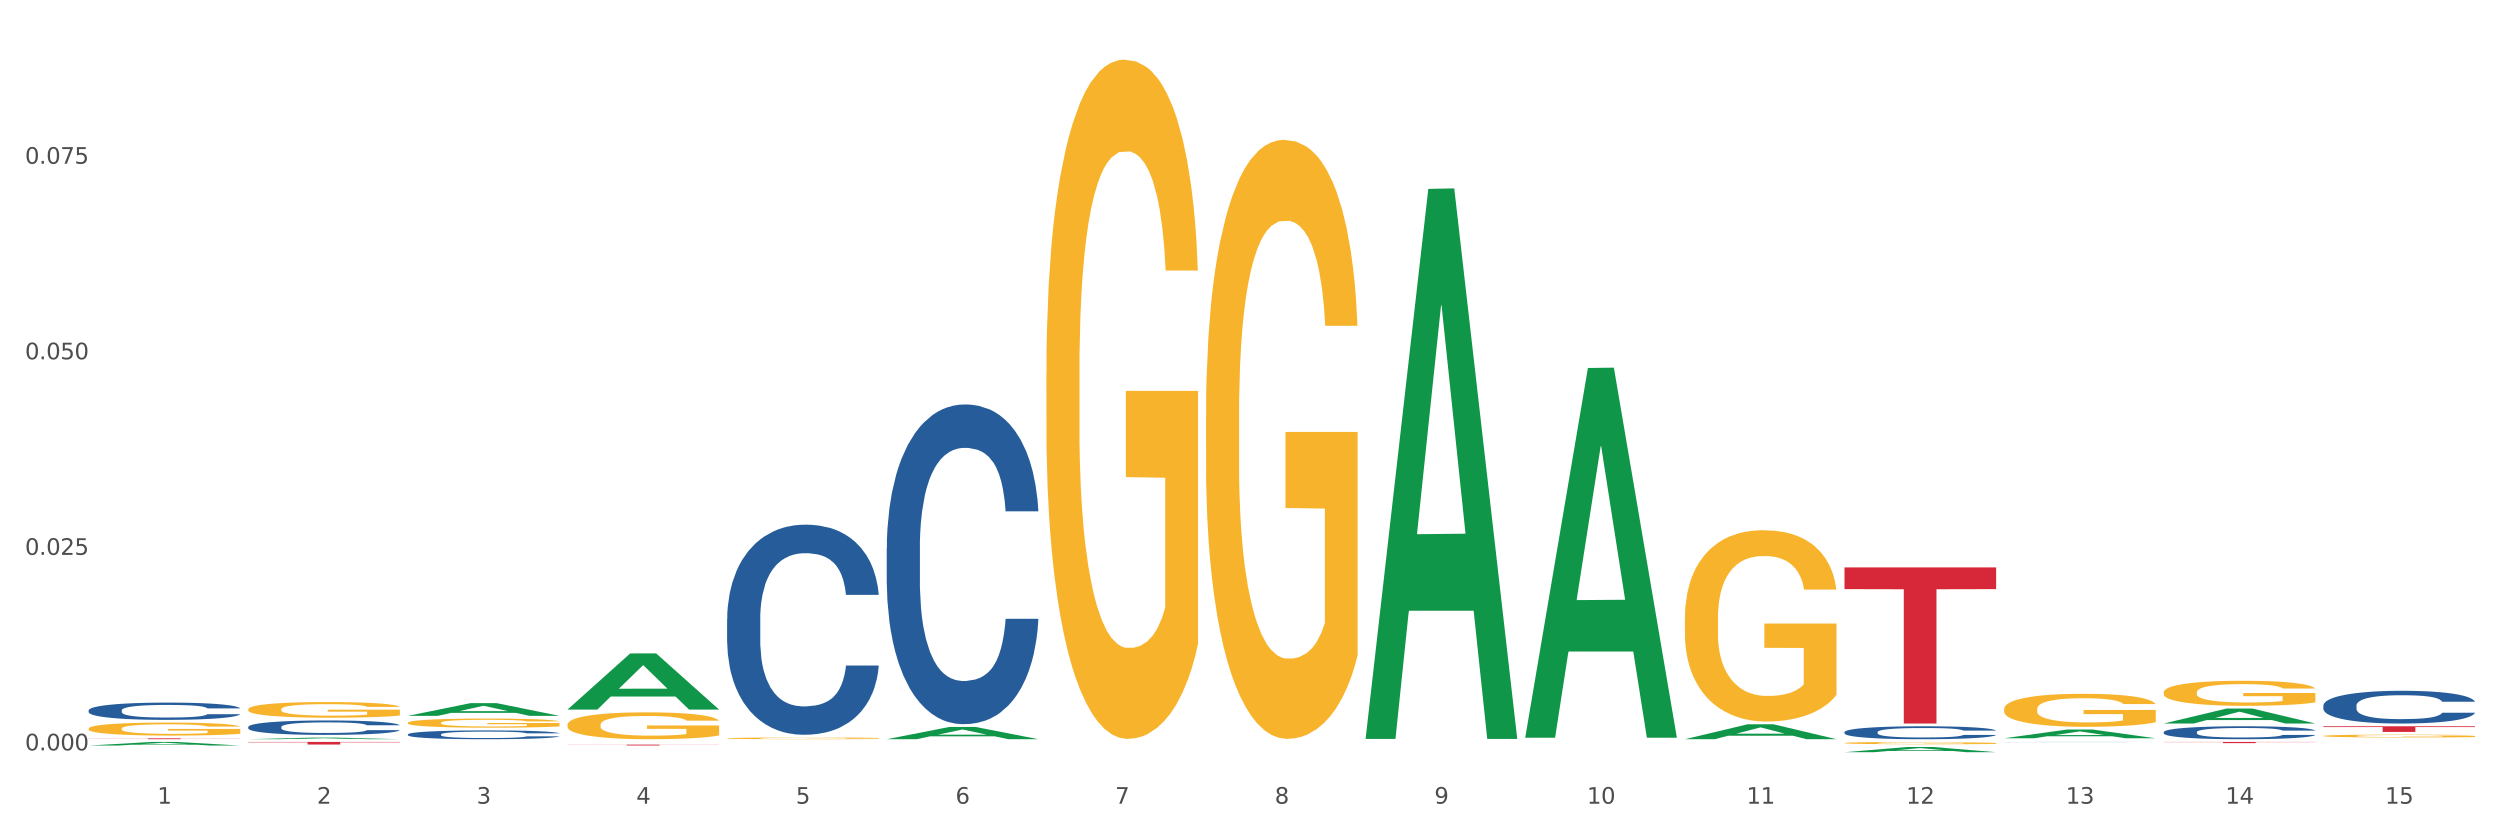 <?xml version="1.0" encoding="utf-8" standalone="no"?>
<!DOCTYPE svg PUBLIC "-//W3C//DTD SVG 1.1//EN"
  "http://www.w3.org/Graphics/SVG/1.1/DTD/svg11.dtd">
<svg xmlns:xlink="http://www.w3.org/1999/xlink" width="1080pt" height="360pt" viewBox="0 0 1080 360" xmlns="http://www.w3.org/2000/svg" version="1.1">
 <rect x="0" y="0" width="1080" height="360" fill="#333333" stroke="none"/>
 <defs>
  <style type="text/css">*{stroke-linejoin: round; stroke-linecap: butt}</style>
 </defs>
 <g id="figure_1">
  <g id="patch_1">
   <path d="M 0 360 
L 1080 360 
L 1080 0 
L 0 0 
z
" style="fill: #ffffff; stroke: #ffffff; stroke-linejoin: miter"/>
  </g>
  <g id="axes_1">
   <g id="matplotlib.axis_1">
    <g id="xtick_1">
     <g id="text_1">
      <!-- 1 -->
      <g style="fill: #4d4d4d" transform="translate(67.984 347.204) scale(0.096 -0.096)">
       <defs>
        <path id="DejaVuSans-31" d="M 794 531 
L 1825 531 
L 1825 4091 
L 703 3866 
L 703 4441 
L 1819 4666 
L 2450 4666 
L 2450 531 
L 3481 531 
L 3481 0 
L 794 0 
L 794 531 
z
" transform="scale(0.016)"/>
       </defs>
       <use xlink:href="#DejaVuSans-31"/>
      </g>
     </g>
    </g>
    <g id="xtick_2">
     <g id="text_2">
      <!-- 2 -->
      <g style="fill: #4d4d4d" transform="translate(136.942 347.204) scale(0.096 -0.096)">
       <defs>
        <path id="DejaVuSans-32" d="M 1228 531 
L 3431 531 
L 3431 0 
L 469 0 
L 469 531 
Q 828 903 1448 1529 
Q 2069 2156 2228 2338 
Q 2531 2678 2651 2914 
Q 2772 3150 2772 3378 
Q 2772 3750 2511 3984 
Q 2250 4219 1831 4219 
Q 1534 4219 1204 4116 
Q 875 4013 500 3803 
L 500 4441 
Q 881 4594 1212 4672 
Q 1544 4750 1819 4750 
Q 2544 4750 2975 4387 
Q 3406 4025 3406 3419 
Q 3406 3131 3298 2873 
Q 3191 2616 2906 2266 
Q 2828 2175 2409 1742 
Q 1991 1309 1228 531 
z
" transform="scale(0.016)"/>
       </defs>
       <use xlink:href="#DejaVuSans-32"/>
      </g>
     </g>
    </g>
    <g id="xtick_3">
     <g id="text_3">
      <!-- 3 -->
      <g style="fill: #4d4d4d" transform="translate(205.899 347.204) scale(0.096 -0.096)">
       <defs>
        <path id="DejaVuSans-33" d="M 2597 2516 
Q 3050 2419 3304 2112 
Q 3559 1806 3559 1356 
Q 3559 666 3084 287 
Q 2609 -91 1734 -91 
Q 1441 -91 1130 -33 
Q 819 25 488 141 
L 488 750 
Q 750 597 1062 519 
Q 1375 441 1716 441 
Q 2309 441 2620 675 
Q 2931 909 2931 1356 
Q 2931 1769 2642 2001 
Q 2353 2234 1838 2234 
L 1294 2234 
L 1294 2753 
L 1863 2753 
Q 2328 2753 2575 2939 
Q 2822 3125 2822 3475 
Q 2822 3834 2567 4026 
Q 2313 4219 1838 4219 
Q 1578 4219 1281 4162 
Q 984 4106 628 3988 
L 628 4550 
Q 988 4650 1302 4700 
Q 1616 4750 1894 4750 
Q 2613 4750 3031 4423 
Q 3450 4097 3450 3541 
Q 3450 3153 3228 2886 
Q 3006 2619 2597 2516 
z
" transform="scale(0.016)"/>
       </defs>
       <use xlink:href="#DejaVuSans-33"/>
      </g>
     </g>
    </g>
    <g id="xtick_4">
     <g id="text_4">
      <!-- 4 -->
      <g style="fill: #4d4d4d" transform="translate(274.857 347.204) scale(0.096 -0.096)">
       <defs>
        <path id="DejaVuSans-34" d="M 2419 4116 
L 825 1625 
L 2419 1625 
L 2419 4116 
z
M 2253 4666 
L 3047 4666 
L 3047 1625 
L 3713 1625 
L 3713 1100 
L 3047 1100 
L 3047 0 
L 2419 0 
L 2419 1100 
L 313 1100 
L 313 1709 
L 2253 4666 
z
" transform="scale(0.016)"/>
       </defs>
       <use xlink:href="#DejaVuSans-34"/>
      </g>
     </g>
    </g>
    <g id="xtick_5">
     <g id="text_5">
      <!-- 5 -->
      <g style="fill: #4d4d4d" transform="translate(343.815 347.204) scale(0.096 -0.096)">
       <defs>
        <path id="DejaVuSans-35" d="M 691 4666 
L 3169 4666 
L 3169 4134 
L 1269 4134 
L 1269 2991 
Q 1406 3038 1543 3061 
Q 1681 3084 1819 3084 
Q 2600 3084 3056 2656 
Q 3513 2228 3513 1497 
Q 3513 744 3044 326 
Q 2575 -91 1722 -91 
Q 1428 -91 1123 -41 
Q 819 9 494 109 
L 494 744 
Q 775 591 1075 516 
Q 1375 441 1709 441 
Q 2250 441 2565 725 
Q 2881 1009 2881 1497 
Q 2881 1984 2565 2268 
Q 2250 2553 1709 2553 
Q 1456 2553 1204 2497 
Q 953 2441 691 2322 
L 691 4666 
z
" transform="scale(0.016)"/>
       </defs>
       <use xlink:href="#DejaVuSans-35"/>
      </g>
     </g>
    </g>
    <g id="xtick_6">
     <g id="text_6">
      <!-- 6 -->
      <g style="fill: #4d4d4d" transform="translate(412.772 347.204) scale(0.096 -0.096)">
       <defs>
        <path id="DejaVuSans-36" d="M 2113 2584 
Q 1688 2584 1439 2293 
Q 1191 2003 1191 1497 
Q 1191 994 1439 701 
Q 1688 409 2113 409 
Q 2538 409 2786 701 
Q 3034 994 3034 1497 
Q 3034 2003 2786 2293 
Q 2538 2584 2113 2584 
z
M 3366 4563 
L 3366 3988 
Q 3128 4100 2886 4159 
Q 2644 4219 2406 4219 
Q 1781 4219 1451 3797 
Q 1122 3375 1075 2522 
Q 1259 2794 1537 2939 
Q 1816 3084 2150 3084 
Q 2853 3084 3261 2657 
Q 3669 2231 3669 1497 
Q 3669 778 3244 343 
Q 2819 -91 2113 -91 
Q 1303 -91 875 529 
Q 447 1150 447 2328 
Q 447 3434 972 4092 
Q 1497 4750 2381 4750 
Q 2619 4750 2861 4703 
Q 3103 4656 3366 4563 
z
" transform="scale(0.016)"/>
       </defs>
       <use xlink:href="#DejaVuSans-36"/>
      </g>
     </g>
    </g>
    <g id="xtick_7">
     <g id="text_7">
      <!-- 7 -->
      <g style="fill: #4d4d4d" transform="translate(481.73 347.204) scale(0.096 -0.096)">
       <defs>
        <path id="DejaVuSans-37" d="M 525 4666 
L 3525 4666 
L 3525 4397 
L 1831 0 
L 1172 0 
L 2766 4134 
L 525 4134 
L 525 4666 
z
" transform="scale(0.016)"/>
       </defs>
       <use xlink:href="#DejaVuSans-37"/>
      </g>
     </g>
    </g>
    <g id="xtick_8">
     <g id="text_8">
      <!-- 8 -->
      <g style="fill: #4d4d4d" transform="translate(550.688 347.204) scale(0.096 -0.096)">
       <defs>
        <path id="DejaVuSans-38" d="M 2034 2216 
Q 1584 2216 1326 1975 
Q 1069 1734 1069 1313 
Q 1069 891 1326 650 
Q 1584 409 2034 409 
Q 2484 409 2743 651 
Q 3003 894 3003 1313 
Q 3003 1734 2745 1975 
Q 2488 2216 2034 2216 
z
M 1403 2484 
Q 997 2584 770 2862 
Q 544 3141 544 3541 
Q 544 4100 942 4425 
Q 1341 4750 2034 4750 
Q 2731 4750 3128 4425 
Q 3525 4100 3525 3541 
Q 3525 3141 3298 2862 
Q 3072 2584 2669 2484 
Q 3125 2378 3379 2068 
Q 3634 1759 3634 1313 
Q 3634 634 3220 271 
Q 2806 -91 2034 -91 
Q 1263 -91 848 271 
Q 434 634 434 1313 
Q 434 1759 690 2068 
Q 947 2378 1403 2484 
z
M 1172 3481 
Q 1172 3119 1398 2916 
Q 1625 2713 2034 2713 
Q 2441 2713 2670 2916 
Q 2900 3119 2900 3481 
Q 2900 3844 2670 4047 
Q 2441 4250 2034 4250 
Q 1625 4250 1398 4047 
Q 1172 3844 1172 3481 
z
" transform="scale(0.016)"/>
       </defs>
       <use xlink:href="#DejaVuSans-38"/>
      </g>
     </g>
    </g>
    <g id="xtick_9">
     <g id="text_9">
      <!-- 9 -->
      <g style="fill: #4d4d4d" transform="translate(619.645 347.204) scale(0.096 -0.096)">
       <defs>
        <path id="DejaVuSans-39" d="M 703 97 
L 703 672 
Q 941 559 1184 500 
Q 1428 441 1663 441 
Q 2288 441 2617 861 
Q 2947 1281 2994 2138 
Q 2813 1869 2534 1725 
Q 2256 1581 1919 1581 
Q 1219 1581 811 2004 
Q 403 2428 403 3163 
Q 403 3881 828 4315 
Q 1253 4750 1959 4750 
Q 2769 4750 3195 4129 
Q 3622 3509 3622 2328 
Q 3622 1225 3098 567 
Q 2575 -91 1691 -91 
Q 1453 -91 1209 -44 
Q 966 3 703 97 
z
M 1959 2075 
Q 2384 2075 2632 2365 
Q 2881 2656 2881 3163 
Q 2881 3666 2632 3958 
Q 2384 4250 1959 4250 
Q 1534 4250 1286 3958 
Q 1038 3666 1038 3163 
Q 1038 2656 1286 2365 
Q 1534 2075 1959 2075 
z
" transform="scale(0.016)"/>
       </defs>
       <use xlink:href="#DejaVuSans-39"/>
      </g>
     </g>
    </g>
    <g id="xtick_10">
     <g id="text_10">
      <!-- 10 -->
      <g style="fill: #4d4d4d" transform="translate(685.549 347.204) scale(0.096 -0.096)">
       <defs>
        <path id="DejaVuSans-30" d="M 2034 4250 
Q 1547 4250 1301 3770 
Q 1056 3291 1056 2328 
Q 1056 1369 1301 889 
Q 1547 409 2034 409 
Q 2525 409 2770 889 
Q 3016 1369 3016 2328 
Q 3016 3291 2770 3770 
Q 2525 4250 2034 4250 
z
M 2034 4750 
Q 2819 4750 3233 4129 
Q 3647 3509 3647 2328 
Q 3647 1150 3233 529 
Q 2819 -91 2034 -91 
Q 1250 -91 836 529 
Q 422 1150 422 2328 
Q 422 3509 836 4129 
Q 1250 4750 2034 4750 
z
" transform="scale(0.016)"/>
       </defs>
       <use xlink:href="#DejaVuSans-31"/>
       <use xlink:href="#DejaVuSans-30" transform="translate(63.623 0)"/>
      </g>
     </g>
    </g>
    <g id="xtick_11">
     <g id="text_11">
      <!-- 11 -->
      <g style="fill: #4d4d4d" transform="translate(754.506 347.204) scale(0.096 -0.096)">
       <use xlink:href="#DejaVuSans-31"/>
       <use xlink:href="#DejaVuSans-31" transform="translate(63.623 0)"/>
      </g>
     </g>
    </g>
    <g id="xtick_12">
     <g id="text_12">
      <!-- 12 -->
      <g style="fill: #4d4d4d" transform="translate(823.464 347.204) scale(0.096 -0.096)">
       <use xlink:href="#DejaVuSans-31"/>
       <use xlink:href="#DejaVuSans-32" transform="translate(63.623 0)"/>
      </g>
     </g>
    </g>
    <g id="xtick_13">
     <g id="text_13">
      <!-- 13 -->
      <g style="fill: #4d4d4d" transform="translate(892.422 347.204) scale(0.096 -0.096)">
       <use xlink:href="#DejaVuSans-31"/>
       <use xlink:href="#DejaVuSans-33" transform="translate(63.623 0)"/>
      </g>
     </g>
    </g>
    <g id="xtick_14">
     <g id="text_14">
      <!-- 14 -->
      <g style="fill: #4d4d4d" transform="translate(961.379 347.204) scale(0.096 -0.096)">
       <use xlink:href="#DejaVuSans-31"/>
       <use xlink:href="#DejaVuSans-34" transform="translate(63.623 0)"/>
      </g>
     </g>
    </g>
    <g id="xtick_15">
     <g id="text_15">
      <!-- 15 -->
      <g style="fill: #4d4d4d" transform="translate(1030.337 347.204) scale(0.096 -0.096)">
       <use xlink:href="#DejaVuSans-31"/>
       <use xlink:href="#DejaVuSans-35" transform="translate(63.623 0)"/>
      </g>
     </g>
    </g>
    <g id="xtick_16"/>
    <g id="xtick_17"/>
    <g id="xtick_18"/>
    <g id="xtick_19"/>
    <g id="xtick_20"/>
    <g id="xtick_21"/>
    <g id="xtick_22"/>
    <g id="xtick_23"/>
    <g id="xtick_24"/>
    <g id="xtick_25"/>
    <g id="xtick_26"/>
    <g id="xtick_27"/>
    <g id="xtick_28"/>
    <g id="xtick_29"/>
   </g>
   <g id="matplotlib.axis_2">
    <g id="ytick_1">
     <g id="text_16">
      <!-- 0.000 -->
      <g style="fill: #4d4d4d" transform="translate(10.8 324.171) scale(0.096 -0.096)">
       <defs>
        <path id="DejaVuSans-2e" d="M 684 794 
L 1344 794 
L 1344 0 
L 684 0 
L 684 794 
z
" transform="scale(0.016)"/>
       </defs>
       <use xlink:href="#DejaVuSans-30"/>
       <use xlink:href="#DejaVuSans-2e" transform="translate(63.623 0)"/>
       <use xlink:href="#DejaVuSans-30" transform="translate(95.41 0)"/>
       <use xlink:href="#DejaVuSans-30" transform="translate(159.033 0)"/>
       <use xlink:href="#DejaVuSans-30" transform="translate(222.656 0)"/>
      </g>
     </g>
    </g>
    <g id="ytick_2">
     <g id="text_17">
      <!-- 0.025 -->
      <g style="fill: #4d4d4d" transform="translate(10.8 239.694) scale(0.096 -0.096)">
       <use xlink:href="#DejaVuSans-30"/>
       <use xlink:href="#DejaVuSans-2e" transform="translate(63.623 0)"/>
       <use xlink:href="#DejaVuSans-30" transform="translate(95.41 0)"/>
       <use xlink:href="#DejaVuSans-32" transform="translate(159.033 0)"/>
       <use xlink:href="#DejaVuSans-35" transform="translate(222.656 0)"/>
      </g>
     </g>
    </g>
    <g id="ytick_3">
     <g id="text_18">
      <!-- 0.050 -->
      <g style="fill: #4d4d4d" transform="translate(10.8 155.218) scale(0.096 -0.096)">
       <use xlink:href="#DejaVuSans-30"/>
       <use xlink:href="#DejaVuSans-2e" transform="translate(63.623 0)"/>
       <use xlink:href="#DejaVuSans-30" transform="translate(95.41 0)"/>
       <use xlink:href="#DejaVuSans-35" transform="translate(159.033 0)"/>
       <use xlink:href="#DejaVuSans-30" transform="translate(222.656 0)"/>
      </g>
     </g>
    </g>
    <g id="ytick_4">
     <g id="text_19">
      <!-- 0.075 -->
      <g style="fill: #4d4d4d" transform="translate(10.8 70.741) scale(0.096 -0.096)">
       <use xlink:href="#DejaVuSans-30"/>
       <use xlink:href="#DejaVuSans-2e" transform="translate(63.623 0)"/>
       <use xlink:href="#DejaVuSans-30" transform="translate(95.41 0)"/>
       <use xlink:href="#DejaVuSans-37" transform="translate(159.033 0)"/>
       <use xlink:href="#DejaVuSans-35" transform="translate(222.656 0)"/>
      </g>
     </g>
    </g>
    <g id="ytick_5"/>
    <g id="ytick_6"/>
    <g id="ytick_7"/>
    <g id="ytick_8"/>
   </g>
   <g id="PolyCollection_1">
    <path d="M 38.283 322.075 
L 38.351 322.074 
L 65.365 320.525 
L 76.576 320.524 
L 103.793 322.078 
L 90.826 322.078 
L 84.95 321.716 
L 57.058 321.716 
L 56.855 321.722 
L 51.182 322.078 
L 38.283 322.078 
L 38.283 322.075 
L 60.57 321.5 
L 81.438 321.499 
L 71.105 320.855 
L 70.97 320.852 
L 70.835 320.856 
L 60.502 321.499 
L 60.57 321.5 
L 38.283 322.075 
z
" clip-path="url(#p4683e89a75)" style="fill: #109648"/>
    <path d="M 865.775 320.554 
L 865.852 320.554 
L 865.852 320.553 
L 866.085 320.55 
L 866.936 320.546 
L 868.021 320.543 
L 869.879 320.539 
L 870.886 320.537 
L 872.202 320.535 
L 874.912 320.532 
L 878.01 320.53 
L 880.178 320.528 
L 881.804 320.528 
L 885.443 320.526 
L 887.534 320.525 
L 889.702 320.525 
L 891.561 320.524 
L 894.658 320.524 
L 897.136 320.524 
L 900.001 320.524 
L 902.402 320.524 
L 905.576 320.524 
L 910.222 320.525 
L 912.003 320.525 
L 914.404 320.526 
L 916.882 320.527 
L 918.895 320.528 
L 921.218 320.529 
L 923.619 320.531 
L 925.942 320.534 
L 927.568 320.536 
L 928.884 320.538 
L 930.046 320.541 
L 930.898 320.544 
L 931.285 320.547 
L 917.114 320.547 
L 916.727 320.544 
L 915.953 320.542 
L 915.178 320.54 
L 914.326 320.539 
L 913.01 320.537 
L 911.849 320.536 
L 909.913 320.535 
L 908.132 320.534 
L 906.66 320.534 
L 904.879 320.533 
L 901.085 320.533 
L 898.375 320.533 
L 896.671 320.533 
L 894.581 320.533 
L 892.8 320.534 
L 890.709 320.535 
L 889.083 320.535 
L 887.457 320.536 
L 886.527 320.537 
L 885.134 320.539 
L 884.204 320.54 
L 882.965 320.542 
L 882.269 320.543 
L 881.03 320.547 
L 880.488 320.549 
L 880.255 320.551 
L 880.1 320.553 
L 880.1 320.563 
L 880.565 320.567 
L 880.952 320.569 
L 881.572 320.571 
L 882.733 320.574 
L 884.437 320.577 
L 886.218 320.578 
L 887.689 320.58 
L 889.083 320.581 
L 890.477 320.581 
L 892.18 320.582 
L 893.574 320.582 
L 895.665 320.583 
L 898.143 320.583 
L 900.078 320.583 
L 904.028 320.582 
L 905.809 320.582 
L 907.512 320.582 
L 909.371 320.581 
L 910.842 320.58 
L 911.694 320.58 
L 913.088 320.579 
L 914.172 320.577 
L 915.101 320.576 
L 915.72 320.575 
L 916.417 320.573 
L 916.959 320.571 
L 917.114 320.569 
L 931.285 320.569 
L 930.975 320.572 
L 930.433 320.574 
L 929.349 320.577 
L 928.497 320.579 
L 927.181 320.581 
L 925.787 320.582 
L 923.851 320.584 
L 922.07 320.586 
L 920.212 320.587 
L 918.198 320.588 
L 914.559 320.59 
L 913.242 320.59 
L 910.455 320.591 
L 908.287 320.591 
L 905.112 320.592 
L 901.859 320.592 
L 898.452 320.592 
L 895.432 320.592 
L 892.103 320.592 
L 890.012 320.591 
L 887.689 320.591 
L 884.979 320.59 
L 882.423 320.589 
L 880.023 320.587 
L 877.777 320.586 
L 875.687 320.584 
L 872.976 320.582 
L 870.963 320.579 
L 869.492 320.577 
L 868.485 320.575 
L 867.478 320.572 
L 866.936 320.57 
L 866.085 320.566 
L 865.775 320.562 
L 865.775 320.554 
z
" clip-path="url(#p4683e89a75)" style="fill: #255c99"/>
    <path d="M 796.817 316.263 
L 796.895 316.258 
L 796.895 316.115 
L 797.127 315.921 
L 797.979 315.563 
L 799.063 315.292 
L 800.921 314.976 
L 801.928 314.843 
L 803.244 314.695 
L 805.955 314.454 
L 809.052 314.25 
L 811.22 314.138 
L 812.846 314.066 
L 816.486 313.938 
L 818.576 313.882 
L 820.745 313.836 
L 822.603 313.805 
L 825.7 313.77 
L 828.178 313.754 
L 831.043 313.749 
L 833.444 313.754 
L 836.619 313.775 
L 841.265 313.836 
L 843.046 313.872 
L 845.446 313.933 
L 847.924 314.015 
L 849.937 314.097 
L 852.261 314.214 
L 854.661 314.368 
L 856.984 314.562 
L 858.61 314.741 
L 859.927 314.93 
L 861.088 315.16 
L 861.94 315.41 
L 862.327 315.62 
L 848.156 315.62 
L 847.769 315.43 
L 846.995 315.226 
L 846.221 315.088 
L 845.369 314.976 
L 844.052 314.848 
L 842.891 314.766 
L 840.955 314.669 
L 839.174 314.608 
L 837.703 314.572 
L 835.922 314.541 
L 832.127 314.511 
L 829.417 314.511 
L 827.714 314.521 
L 825.623 314.546 
L 823.842 314.582 
L 821.751 314.644 
L 820.125 314.71 
L 818.499 314.797 
L 817.57 314.858 
L 816.176 314.971 
L 815.247 315.063 
L 814.008 315.221 
L 813.311 315.333 
L 812.072 315.625 
L 811.53 315.839 
L 811.298 315.987 
L 811.143 316.151 
L 811.143 316.948 
L 811.607 317.306 
L 811.994 317.459 
L 812.614 317.633 
L 813.775 317.858 
L 815.479 318.077 
L 817.26 318.236 
L 818.731 318.333 
L 820.125 318.404 
L 821.519 318.461 
L 823.222 318.512 
L 824.616 318.542 
L 826.707 318.573 
L 829.185 318.588 
L 831.121 318.588 
L 835.07 318.563 
L 836.851 318.537 
L 838.555 318.501 
L 840.413 318.445 
L 841.884 318.384 
L 842.736 318.338 
L 844.13 318.241 
L 845.214 318.139 
L 846.143 318.021 
L 846.763 317.919 
L 847.46 317.766 
L 848.002 317.592 
L 848.156 317.5 
L 862.327 317.5 
L 862.017 317.684 
L 861.475 317.863 
L 860.391 318.103 
L 859.539 318.241 
L 858.223 318.41 
L 856.829 318.553 
L 854.893 318.711 
L 853.112 318.829 
L 851.254 318.931 
L 849.241 319.023 
L 845.601 319.15 
L 844.285 319.186 
L 841.497 319.248 
L 839.329 319.283 
L 836.154 319.319 
L 832.902 319.34 
L 829.495 319.345 
L 826.475 319.334 
L 823.145 319.304 
L 821.054 319.273 
L 818.731 319.227 
L 816.021 319.156 
L 813.466 319.069 
L 811.065 318.966 
L 808.82 318.849 
L 806.729 318.716 
L 804.019 318.496 
L 802.005 318.282 
L 800.534 318.082 
L 799.527 317.914 
L 798.521 317.699 
L 797.979 317.551 
L 797.127 317.193 
L 796.817 316.861 
L 796.817 316.263 
z
" clip-path="url(#p4683e89a75)" style="fill: #255c99"/>
    <path d="M 314.114 267.438 
L 314.191 267.355 
L 314.191 265.034 
L 314.423 261.884 
L 315.275 256.081 
L 316.359 251.687 
L 318.218 246.547 
L 319.224 244.392 
L 320.541 241.988 
L 323.251 238.092 
L 326.348 234.776 
L 328.516 232.952 
L 330.143 231.791 
L 333.782 229.719 
L 335.873 228.807 
L 338.041 228.061 
L 339.899 227.563 
L 342.997 226.983 
L 345.475 226.734 
L 348.34 226.652 
L 350.74 226.734 
L 353.915 227.066 
L 358.561 228.061 
L 360.342 228.641 
L 362.743 229.636 
L 365.221 230.962 
L 367.234 232.289 
L 369.557 234.195 
L 371.957 236.682 
L 374.28 239.833 
L 375.907 242.734 
L 377.223 245.801 
L 378.384 249.532 
L 379.236 253.594 
L 379.623 256.993 
L 365.453 256.993 
L 365.066 253.925 
L 364.291 250.609 
L 363.517 248.371 
L 362.665 246.547 
L 361.349 244.475 
L 360.187 243.149 
L 358.251 241.573 
L 356.47 240.579 
L 354.999 239.998 
L 353.218 239.501 
L 349.424 239.004 
L 346.714 239.004 
L 345.01 239.169 
L 342.919 239.584 
L 341.138 240.164 
L 339.048 241.159 
L 337.421 242.237 
L 335.795 243.646 
L 334.866 244.641 
L 333.472 246.464 
L 332.543 247.957 
L 331.304 250.527 
L 330.607 252.35 
L 329.368 257.076 
L 328.826 260.557 
L 328.594 262.961 
L 328.439 265.614 
L 328.439 278.547 
L 328.904 284.35 
L 329.291 286.837 
L 329.91 289.655 
L 331.072 293.303 
L 332.775 296.867 
L 334.556 299.437 
L 336.028 301.012 
L 337.421 302.173 
L 338.815 303.085 
L 340.519 303.914 
L 341.913 304.411 
L 344.003 304.909 
L 346.481 305.157 
L 348.417 305.157 
L 352.366 304.743 
L 354.147 304.328 
L 355.851 303.748 
L 357.709 302.836 
L 359.181 301.841 
L 360.032 301.095 
L 361.426 299.52 
L 362.51 297.862 
L 363.44 295.955 
L 364.059 294.297 
L 364.756 291.81 
L 365.298 288.992 
L 365.453 287.5 
L 379.623 287.5 
L 379.314 290.484 
L 378.772 293.386 
L 377.688 297.282 
L 376.836 299.52 
L 375.519 302.256 
L 374.126 304.577 
L 372.19 307.147 
L 370.409 309.054 
L 368.55 310.712 
L 366.537 312.204 
L 362.898 314.276 
L 361.581 314.857 
L 358.793 315.851 
L 356.625 316.432 
L 353.45 317.012 
L 350.198 317.344 
L 346.791 317.426 
L 343.771 317.261 
L 340.441 316.763 
L 338.351 316.266 
L 336.028 315.52 
L 333.317 314.359 
L 330.762 312.95 
L 328.362 311.292 
L 326.116 309.385 
L 324.025 307.23 
L 321.315 303.665 
L 319.302 300.183 
L 317.831 296.95 
L 316.824 294.215 
L 315.817 290.733 
L 315.275 288.329 
L 314.423 282.526 
L 314.114 277.137 
L 314.114 267.438 
z
" clip-path="url(#p4683e89a75)" style="fill: #255c99"/>
    <path d="M 176.198 317.25 
L 176.276 317.246 
L 176.276 317.149 
L 176.508 317.017 
L 177.36 316.774 
L 178.444 316.59 
L 180.302 316.374 
L 181.309 316.284 
L 182.625 316.183 
L 185.336 316.02 
L 188.433 315.881 
L 190.601 315.805 
L 192.227 315.756 
L 195.867 315.669 
L 197.957 315.631 
L 200.126 315.6 
L 201.984 315.579 
L 205.081 315.554 
L 207.559 315.544 
L 210.424 315.541 
L 212.825 315.544 
L 216 315.558 
L 220.646 315.6 
L 222.427 315.624 
L 224.827 315.666 
L 227.305 315.721 
L 229.319 315.777 
L 231.642 315.857 
L 234.042 315.961 
L 236.365 316.093 
L 237.991 316.215 
L 239.308 316.343 
L 240.469 316.499 
L 241.321 316.67 
L 241.708 316.812 
L 227.538 316.812 
L 227.15 316.684 
L 226.376 316.545 
L 225.602 316.451 
L 224.75 316.374 
L 223.433 316.287 
L 222.272 316.232 
L 220.336 316.166 
L 218.555 316.124 
L 217.084 316.1 
L 215.303 316.079 
L 211.509 316.058 
L 208.798 316.058 
L 207.095 316.065 
L 205.004 316.083 
L 203.223 316.107 
L 201.132 316.149 
L 199.506 316.194 
L 197.88 316.253 
L 196.951 316.294 
L 195.557 316.371 
L 194.628 316.433 
L 193.389 316.541 
L 192.692 316.618 
L 191.453 316.816 
L 190.911 316.961 
L 190.679 317.062 
L 190.524 317.173 
L 190.524 317.715 
L 190.988 317.958 
L 191.376 318.063 
L 191.995 318.181 
L 193.157 318.334 
L 194.86 318.483 
L 196.641 318.591 
L 198.112 318.657 
L 199.506 318.705 
L 200.9 318.744 
L 202.604 318.778 
L 203.997 318.799 
L 206.088 318.82 
L 208.566 318.83 
L 210.502 318.83 
L 214.451 318.813 
L 216.232 318.796 
L 217.936 318.771 
L 219.794 318.733 
L 221.265 318.692 
L 222.117 318.66 
L 223.511 318.594 
L 224.595 318.525 
L 225.524 318.445 
L 226.144 318.375 
L 226.841 318.271 
L 227.383 318.153 
L 227.538 318.091 
L 241.708 318.091 
L 241.398 318.216 
L 240.856 318.337 
L 239.772 318.5 
L 238.92 318.594 
L 237.604 318.709 
L 236.21 318.806 
L 234.274 318.914 
L 232.493 318.994 
L 230.635 319.063 
L 228.622 319.126 
L 224.982 319.213 
L 223.666 319.237 
L 220.878 319.279 
L 218.71 319.303 
L 215.535 319.327 
L 212.283 319.341 
L 208.876 319.345 
L 205.856 319.338 
L 202.526 319.317 
L 200.435 319.296 
L 198.112 319.265 
L 195.402 319.216 
L 192.847 319.157 
L 190.446 319.088 
L 188.201 319.008 
L 186.11 318.917 
L 183.4 318.768 
L 181.386 318.622 
L 179.915 318.487 
L 178.909 318.372 
L 177.902 318.226 
L 177.36 318.125 
L 176.508 317.882 
L 176.198 317.656 
L 176.198 317.25 
z
" clip-path="url(#p4683e89a75)" style="fill: #255c99"/>
    <path d="M 107.241 314.04 
L 107.318 314.034 
L 107.318 313.874 
L 107.55 313.658 
L 108.402 313.258 
L 109.486 312.956 
L 111.345 312.603 
L 112.351 312.455 
L 113.668 312.289 
L 116.378 312.021 
L 119.475 311.793 
L 121.644 311.668 
L 123.27 311.588 
L 126.909 311.445 
L 129 311.383 
L 131.168 311.331 
L 133.026 311.297 
L 136.124 311.257 
L 138.602 311.24 
L 141.467 311.234 
L 143.867 311.24 
L 147.042 311.263 
L 151.688 311.331 
L 153.469 311.371 
L 155.87 311.44 
L 158.348 311.531 
L 160.361 311.622 
L 162.684 311.753 
L 165.084 311.924 
L 167.407 312.141 
L 169.034 312.34 
L 170.35 312.551 
L 171.511 312.808 
L 172.363 313.087 
L 172.75 313.321 
L 158.58 313.321 
L 158.193 313.11 
L 157.418 312.882 
L 156.644 312.728 
L 155.792 312.603 
L 154.476 312.46 
L 153.314 312.369 
L 151.378 312.261 
L 149.597 312.192 
L 148.126 312.152 
L 146.345 312.118 
L 142.551 312.084 
L 139.841 312.084 
L 138.137 312.095 
L 136.046 312.124 
L 134.265 312.164 
L 132.175 312.232 
L 130.549 312.306 
L 128.922 312.403 
L 127.993 312.472 
L 126.599 312.597 
L 125.67 312.7 
L 124.431 312.876 
L 123.734 313.002 
L 122.495 313.327 
L 121.953 313.566 
L 121.721 313.732 
L 121.566 313.914 
L 121.566 314.804 
L 122.031 315.203 
L 122.418 315.374 
L 123.037 315.568 
L 124.199 315.819 
L 125.902 316.064 
L 127.683 316.24 
L 129.155 316.349 
L 130.549 316.429 
L 131.942 316.491 
L 133.646 316.548 
L 135.04 316.583 
L 137.13 316.617 
L 139.608 316.634 
L 141.544 316.634 
L 145.493 316.605 
L 147.274 316.577 
L 148.978 316.537 
L 150.836 316.474 
L 152.308 316.406 
L 153.159 316.354 
L 154.553 316.246 
L 155.637 316.132 
L 156.567 316.001 
L 157.186 315.887 
L 157.883 315.716 
L 158.425 315.522 
L 158.58 315.419 
L 172.75 315.419 
L 172.441 315.625 
L 171.899 315.824 
L 170.815 316.092 
L 169.963 316.246 
L 168.646 316.434 
L 167.253 316.594 
L 165.317 316.771 
L 163.536 316.902 
L 161.677 317.016 
L 159.664 317.118 
L 156.025 317.261 
L 154.708 317.301 
L 151.92 317.369 
L 149.752 317.409 
L 146.577 317.449 
L 143.325 317.472 
L 139.918 317.478 
L 136.898 317.466 
L 133.568 317.432 
L 131.478 317.398 
L 129.155 317.347 
L 126.444 317.267 
L 123.889 317.17 
L 121.489 317.056 
L 119.243 316.925 
L 117.152 316.776 
L 114.442 316.531 
L 112.429 316.292 
L 110.958 316.069 
L 109.951 315.881 
L 108.944 315.642 
L 108.402 315.476 
L 107.55 315.077 
L 107.241 314.707 
L 107.241 314.04 
z
" clip-path="url(#p4683e89a75)" style="fill: #255c99"/>
    <path d="M 38.283 306.872 
L 38.36 306.865 
L 38.36 306.675 
L 38.593 306.416 
L 39.445 305.939 
L 40.529 305.578 
L 42.387 305.155 
L 43.394 304.978 
L 44.71 304.781 
L 47.42 304.46 
L 50.518 304.188 
L 52.686 304.038 
L 54.312 303.943 
L 57.951 303.772 
L 60.042 303.697 
L 62.21 303.636 
L 64.069 303.595 
L 67.166 303.548 
L 69.644 303.527 
L 72.509 303.52 
L 74.91 303.527 
L 78.084 303.554 
L 82.731 303.636 
L 84.512 303.684 
L 86.912 303.766 
L 89.39 303.875 
L 91.403 303.984 
L 93.726 304.14 
L 96.127 304.345 
L 98.45 304.604 
L 100.076 304.842 
L 101.392 305.094 
L 102.554 305.401 
L 103.406 305.734 
L 103.793 306.014 
L 89.622 306.014 
L 89.235 305.762 
L 88.461 305.489 
L 87.686 305.305 
L 86.835 305.155 
L 85.518 304.985 
L 84.357 304.876 
L 82.421 304.747 
L 80.64 304.665 
L 79.169 304.617 
L 77.388 304.576 
L 73.593 304.535 
L 70.883 304.535 
L 69.179 304.549 
L 67.089 304.583 
L 65.308 304.631 
L 63.217 304.713 
L 61.591 304.801 
L 59.965 304.917 
L 59.036 304.999 
L 57.642 305.149 
L 56.712 305.271 
L 55.474 305.482 
L 54.777 305.632 
L 53.538 306.021 
L 52.996 306.307 
L 52.763 306.504 
L 52.608 306.722 
L 52.608 307.785 
L 53.073 308.262 
L 53.46 308.467 
L 54.08 308.698 
L 55.241 308.998 
L 56.945 309.291 
L 58.726 309.502 
L 60.197 309.632 
L 61.591 309.727 
L 62.985 309.802 
L 64.688 309.87 
L 66.082 309.911 
L 68.173 309.952 
L 70.651 309.972 
L 72.587 309.972 
L 76.536 309.938 
L 78.317 309.904 
L 80.02 309.856 
L 81.879 309.781 
L 83.35 309.7 
L 84.202 309.638 
L 85.596 309.509 
L 86.68 309.373 
L 87.609 309.216 
L 88.228 309.08 
L 88.925 308.875 
L 89.467 308.644 
L 89.622 308.521 
L 103.793 308.521 
L 103.483 308.766 
L 102.941 309.005 
L 101.857 309.325 
L 101.005 309.509 
L 99.689 309.734 
L 98.295 309.924 
L 96.359 310.136 
L 94.578 310.292 
L 92.72 310.429 
L 90.706 310.551 
L 87.067 310.722 
L 85.75 310.769 
L 82.963 310.851 
L 80.795 310.899 
L 77.62 310.946 
L 74.368 310.974 
L 70.96 310.981 
L 67.94 310.967 
L 64.611 310.926 
L 62.52 310.885 
L 60.197 310.824 
L 57.487 310.728 
L 54.931 310.613 
L 52.531 310.476 
L 50.285 310.32 
L 48.195 310.143 
L 45.484 309.85 
L 43.471 309.563 
L 42 309.298 
L 40.993 309.073 
L 39.987 308.787 
L 39.445 308.589 
L 38.593 308.112 
L 38.283 307.669 
L 38.283 306.872 
z
" clip-path="url(#p4683e89a75)" style="fill: #255c99"/>
    <path d="M 38.283 314.752 
L 38.36 314.747 
L 38.36 314.562 
L 38.515 314.404 
L 39.288 314.019 
L 40.449 313.702 
L 41.299 313.533 
L 42.15 313.394 
L 43.156 313.256 
L 44.393 313.113 
L 46.636 312.902 
L 48.028 312.795 
L 49.73 312.682 
L 52.824 312.518 
L 55.066 312.426 
L 57.387 312.349 
L 61.177 312.257 
L 63.652 312.216 
L 66.281 312.185 
L 69.452 312.165 
L 71.85 312.16 
L 77.109 312.175 
L 81.595 312.221 
L 83.761 312.257 
L 86.545 312.318 
L 88.015 312.359 
L 90.412 312.441 
L 92.887 312.549 
L 94.589 312.641 
L 97.141 312.815 
L 99.075 312.99 
L 100.854 313.205 
L 101.782 313.353 
L 102.478 313.492 
L 103.097 313.651 
L 103.715 313.902 
L 89.794 313.902 
L 89.252 313.722 
L 88.401 313.553 
L 87.164 313.389 
L 86.081 313.287 
L 84.225 313.159 
L 82.523 313.077 
L 80.744 313.015 
L 78.579 312.964 
L 76.877 312.938 
L 74.48 312.918 
L 69.762 312.923 
L 66.591 312.964 
L 64.425 313.015 
L 63.033 313.061 
L 61.795 313.113 
L 60.403 313.184 
L 58.779 313.292 
L 57.619 313.389 
L 56.459 313.512 
L 55.531 313.635 
L 54.68 313.779 
L 53.984 313.932 
L 53.442 314.091 
L 52.978 314.286 
L 52.592 314.609 
L 52.592 315.311 
L 52.746 315.469 
L 53.133 315.679 
L 53.597 315.838 
L 54.37 316.028 
L 55.066 316.156 
L 56.381 316.34 
L 57.851 316.494 
L 59.011 316.591 
L 60.171 316.673 
L 62.182 316.786 
L 64.425 316.878 
L 66.359 316.935 
L 68.988 316.986 
L 70.767 317.006 
L 72.314 317.017 
L 76.104 317.017 
L 78.811 317.001 
L 81.827 316.965 
L 84.148 316.919 
L 86.081 316.863 
L 88.247 316.771 
L 89.639 316.684 
L 89.639 315.613 
L 72.623 315.608 
L 72.623 314.896 
L 103.793 314.896 
L 103.793 316.986 
L 102.478 317.094 
L 101.008 317.191 
L 99.462 317.278 
L 97.141 317.386 
L 94.357 317.488 
L 91.882 317.56 
L 89.252 317.621 
L 86.159 317.678 
L 82.137 317.729 
L 79.662 317.749 
L 76.568 317.765 
L 72.933 317.77 
L 69.762 317.76 
L 66.668 317.734 
L 63.42 317.688 
L 60.248 317.621 
L 57.851 317.555 
L 55.453 317.473 
L 52.901 317.365 
L 50.89 317.263 
L 49.343 317.17 
L 47.642 317.053 
L 45.785 316.899 
L 44.393 316.76 
L 43.156 316.617 
L 41.841 316.433 
L 40.913 316.274 
L 39.985 316.074 
L 39.443 315.925 
L 38.824 315.695 
L 38.36 315.372 
L 38.283 314.752 
z
" clip-path="url(#p4683e89a75)" style="fill: #f7b32b"/>
    <path d="M 107.241 306.414 
L 107.318 306.408 
L 107.318 306.185 
L 107.473 305.993 
L 108.246 305.53 
L 109.406 305.146 
L 110.257 304.942 
L 111.108 304.775 
L 112.113 304.608 
L 113.351 304.435 
L 115.594 304.182 
L 116.986 304.052 
L 118.687 303.916 
L 121.781 303.718 
L 124.024 303.607 
L 126.344 303.514 
L 130.134 303.403 
L 132.609 303.353 
L 135.239 303.316 
L 138.41 303.291 
L 140.808 303.285 
L 146.067 303.304 
L 150.553 303.36 
L 152.719 303.403 
L 155.503 303.477 
L 156.972 303.526 
L 159.37 303.625 
L 161.845 303.755 
L 163.547 303.866 
L 166.099 304.077 
L 168.032 304.287 
L 169.811 304.547 
L 170.74 304.726 
L 171.436 304.893 
L 172.054 305.084 
L 172.673 305.387 
L 158.751 305.387 
L 158.21 305.171 
L 157.359 304.967 
L 156.122 304.769 
L 155.039 304.645 
L 153.183 304.491 
L 151.481 304.392 
L 149.702 304.318 
L 147.537 304.256 
L 145.835 304.225 
L 143.437 304.2 
L 138.719 304.207 
L 135.548 304.256 
L 133.383 304.318 
L 131.991 304.373 
L 130.753 304.435 
L 129.361 304.522 
L 127.737 304.652 
L 126.576 304.769 
L 125.416 304.918 
L 124.488 305.066 
L 123.637 305.239 
L 122.941 305.425 
L 122.4 305.616 
L 121.936 305.851 
L 121.549 306.241 
L 121.549 307.088 
L 121.704 307.279 
L 122.091 307.533 
L 122.555 307.724 
L 123.328 307.953 
L 124.024 308.108 
L 125.339 308.33 
L 126.809 308.516 
L 127.969 308.633 
L 129.129 308.732 
L 131.14 308.868 
L 133.383 308.98 
L 135.316 309.048 
L 137.946 309.109 
L 139.725 309.134 
L 141.272 309.146 
L 145.062 309.146 
L 147.769 309.128 
L 150.785 309.085 
L 153.105 309.029 
L 155.039 308.961 
L 157.204 308.85 
L 158.597 308.745 
L 158.597 307.452 
L 141.581 307.446 
L 141.581 306.587 
L 172.75 306.587 
L 172.75 309.109 
L 171.436 309.239 
L 169.966 309.357 
L 168.419 309.462 
L 166.099 309.592 
L 163.315 309.715 
L 160.84 309.802 
L 158.21 309.876 
L 155.116 309.944 
L 151.094 310.006 
L 148.619 310.031 
L 145.526 310.049 
L 141.89 310.055 
L 138.719 310.043 
L 135.626 310.012 
L 132.377 309.956 
L 129.206 309.876 
L 126.809 309.796 
L 124.411 309.697 
L 121.859 309.567 
L 119.848 309.443 
L 118.301 309.332 
L 116.599 309.19 
L 114.743 309.004 
L 113.351 308.837 
L 112.113 308.664 
L 110.798 308.442 
L 109.87 308.25 
L 108.942 308.009 
L 108.401 307.83 
L 107.782 307.551 
L 107.318 307.162 
L 107.241 306.414 
z
" clip-path="url(#p4683e89a75)" style="fill: #f7b32b"/>
    <path d="M 176.198 312.248 
L 176.276 312.244 
L 176.276 312.115 
L 176.43 312.004 
L 177.204 311.735 
L 178.364 311.512 
L 179.215 311.394 
L 180.065 311.297 
L 181.071 311.2 
L 182.308 311.1 
L 184.551 310.953 
L 185.944 310.877 
L 187.645 310.798 
L 190.739 310.683 
L 192.982 310.619 
L 195.302 310.565 
L 199.092 310.5 
L 201.567 310.472 
L 204.197 310.45 
L 207.368 310.436 
L 209.765 310.432 
L 215.025 310.443 
L 219.511 310.475 
L 221.676 310.5 
L 224.461 310.543 
L 225.93 310.572 
L 228.328 310.63 
L 230.803 310.705 
L 232.504 310.77 
L 235.057 310.892 
L 236.99 311.014 
L 238.769 311.164 
L 239.697 311.268 
L 240.393 311.365 
L 241.012 311.476 
L 241.631 311.652 
L 227.709 311.652 
L 227.168 311.527 
L 226.317 311.408 
L 225.079 311.293 
L 223.996 311.222 
L 222.14 311.132 
L 220.439 311.075 
L 218.66 311.031 
L 216.494 310.996 
L 214.793 310.978 
L 212.395 310.963 
L 207.677 310.967 
L 204.506 310.996 
L 202.34 311.031 
L 200.948 311.064 
L 199.711 311.1 
L 198.319 311.15 
L 196.694 311.225 
L 195.534 311.293 
L 194.374 311.38 
L 193.446 311.466 
L 192.595 311.566 
L 191.899 311.674 
L 191.358 311.785 
L 190.894 311.921 
L 190.507 312.147 
L 190.507 312.639 
L 190.662 312.75 
L 191.048 312.897 
L 191.512 313.009 
L 192.286 313.141 
L 192.982 313.231 
L 194.297 313.36 
L 195.766 313.468 
L 196.926 313.536 
L 198.086 313.594 
L 200.097 313.673 
L 202.34 313.737 
L 204.274 313.777 
L 206.904 313.812 
L 208.683 313.827 
L 210.229 313.834 
L 214.019 313.834 
L 216.726 313.823 
L 219.743 313.798 
L 222.063 313.766 
L 223.996 313.726 
L 226.162 313.662 
L 227.554 313.601 
L 227.554 312.851 
L 210.539 312.847 
L 210.539 312.348 
L 241.708 312.348 
L 241.708 313.812 
L 240.393 313.888 
L 238.924 313.956 
L 237.377 314.017 
L 235.057 314.092 
L 232.272 314.164 
L 229.797 314.214 
L 227.168 314.257 
L 224.074 314.297 
L 220.052 314.333 
L 217.577 314.347 
L 214.483 314.358 
L 210.848 314.362 
L 207.677 314.354 
L 204.583 314.336 
L 201.335 314.304 
L 198.164 314.257 
L 195.766 314.211 
L 193.369 314.153 
L 190.816 314.078 
L 188.805 314.006 
L 187.258 313.942 
L 185.557 313.859 
L 183.701 313.751 
L 182.308 313.655 
L 181.071 313.554 
L 179.756 313.425 
L 178.828 313.314 
L 177.9 313.174 
L 177.358 313.07 
L 176.74 312.908 
L 176.276 312.682 
L 176.198 312.248 
z
" clip-path="url(#p4683e89a75)" style="fill: #f7b32b"/>
    <path d="M 245.156 313.101 
L 245.233 313.09 
L 245.233 312.708 
L 245.388 312.38 
L 246.161 311.585 
L 247.322 310.928 
L 248.172 310.578 
L 249.023 310.291 
L 250.029 310.005 
L 251.266 309.708 
L 253.509 309.274 
L 254.901 309.051 
L 256.603 308.818 
L 259.697 308.479 
L 261.939 308.288 
L 264.26 308.129 
L 268.05 307.938 
L 270.525 307.853 
L 273.154 307.79 
L 276.325 307.747 
L 278.723 307.737 
L 283.982 307.768 
L 288.468 307.864 
L 290.634 307.938 
L 293.418 308.065 
L 294.888 308.15 
L 297.285 308.32 
L 299.76 308.542 
L 301.462 308.733 
L 304.014 309.094 
L 305.948 309.454 
L 307.727 309.899 
L 308.655 310.207 
L 309.351 310.493 
L 309.97 310.822 
L 310.588 311.341 
L 296.667 311.341 
L 296.125 310.97 
L 295.274 310.62 
L 294.037 310.281 
L 292.954 310.069 
L 291.098 309.804 
L 289.396 309.634 
L 287.617 309.507 
L 285.452 309.401 
L 283.75 309.348 
L 281.353 309.306 
L 276.635 309.316 
L 273.464 309.401 
L 271.298 309.507 
L 269.906 309.602 
L 268.668 309.708 
L 267.276 309.857 
L 265.652 310.079 
L 264.492 310.281 
L 263.332 310.535 
L 262.404 310.79 
L 261.553 311.087 
L 260.857 311.405 
L 260.315 311.733 
L 259.851 312.136 
L 259.464 312.804 
L 259.464 314.256 
L 259.619 314.585 
L 260.006 315.019 
L 260.47 315.348 
L 261.243 315.74 
L 261.939 316.005 
L 263.254 316.387 
L 264.724 316.705 
L 265.884 316.906 
L 267.044 317.076 
L 269.055 317.309 
L 271.298 317.5 
L 273.232 317.617 
L 275.861 317.723 
L 277.64 317.765 
L 279.187 317.786 
L 282.977 317.786 
L 285.684 317.754 
L 288.7 317.68 
L 291.021 317.585 
L 292.954 317.468 
L 295.12 317.277 
L 296.512 317.097 
L 296.512 314.882 
L 279.496 314.871 
L 279.496 313.398 
L 310.666 313.398 
L 310.666 317.723 
L 309.351 317.945 
L 307.881 318.147 
L 306.335 318.327 
L 304.014 318.55 
L 301.23 318.762 
L 298.755 318.91 
L 296.125 319.037 
L 293.031 319.154 
L 289.01 319.26 
L 286.535 319.302 
L 283.441 319.334 
L 279.806 319.345 
L 276.635 319.323 
L 273.541 319.27 
L 270.293 319.175 
L 267.121 319.037 
L 264.724 318.899 
L 262.326 318.73 
L 259.774 318.507 
L 257.763 318.295 
L 256.216 318.104 
L 254.515 317.861 
L 252.658 317.542 
L 251.266 317.256 
L 250.029 316.959 
L 248.714 316.578 
L 247.786 316.249 
L 246.858 315.836 
L 246.316 315.528 
L 245.697 315.051 
L 245.233 314.383 
L 245.156 313.101 
z
" clip-path="url(#p4683e89a75)" style="fill: #f7b32b"/>
    <path d="M 314.114 318.947 
L 314.191 318.946 
L 314.191 318.922 
L 314.346 318.901 
L 315.119 318.851 
L 316.279 318.809 
L 317.13 318.786 
L 317.981 318.768 
L 318.986 318.75 
L 320.224 318.731 
L 322.467 318.703 
L 323.859 318.689 
L 325.56 318.674 
L 328.654 318.653 
L 330.897 318.641 
L 333.217 318.63 
L 337.007 318.618 
L 339.482 318.613 
L 342.112 318.609 
L 345.283 318.606 
L 347.681 318.605 
L 352.94 318.608 
L 357.426 318.614 
L 359.591 318.618 
L 362.376 318.626 
L 363.845 318.632 
L 366.243 318.643 
L 368.718 318.657 
L 370.42 318.669 
L 372.972 318.692 
L 374.905 318.715 
L 376.684 318.743 
L 377.612 318.763 
L 378.309 318.781 
L 378.927 318.802 
L 379.546 318.835 
L 365.624 318.835 
L 365.083 318.811 
L 364.232 318.789 
L 362.995 318.767 
L 361.912 318.754 
L 360.056 318.737 
L 358.354 318.726 
L 356.575 318.718 
L 354.409 318.711 
L 352.708 318.708 
L 350.31 318.705 
L 345.592 318.706 
L 342.421 318.711 
L 340.256 318.718 
L 338.863 318.724 
L 337.626 318.731 
L 336.234 318.74 
L 334.61 318.755 
L 333.449 318.767 
L 332.289 318.784 
L 331.361 318.8 
L 330.51 318.819 
L 329.814 318.839 
L 329.273 318.86 
L 328.809 318.886 
L 328.422 318.928 
L 328.422 319.021 
L 328.577 319.042 
L 328.964 319.069 
L 329.428 319.09 
L 330.201 319.115 
L 330.897 319.132 
L 332.212 319.156 
L 333.681 319.177 
L 334.842 319.189 
L 336.002 319.2 
L 338.013 319.215 
L 340.256 319.227 
L 342.189 319.235 
L 344.819 319.241 
L 346.598 319.244 
L 348.145 319.245 
L 351.935 319.245 
L 354.642 319.243 
L 357.658 319.239 
L 359.978 319.233 
L 361.912 319.225 
L 364.077 319.213 
L 365.47 319.202 
L 365.47 319.06 
L 348.454 319.06 
L 348.454 318.966 
L 379.623 318.966 
L 379.623 319.241 
L 378.309 319.256 
L 376.839 319.268 
L 375.292 319.28 
L 372.972 319.294 
L 370.188 319.307 
L 367.713 319.317 
L 365.083 319.325 
L 361.989 319.332 
L 357.967 319.339 
L 355.492 319.342 
L 352.399 319.344 
L 348.763 319.345 
L 345.592 319.343 
L 342.499 319.34 
L 339.25 319.334 
L 336.079 319.325 
L 333.681 319.316 
L 331.284 319.305 
L 328.732 319.291 
L 326.721 319.278 
L 325.174 319.266 
L 323.472 319.25 
L 321.616 319.23 
L 320.224 319.212 
L 318.986 319.193 
L 317.671 319.168 
L 316.743 319.148 
L 315.815 319.121 
L 315.274 319.102 
L 314.655 319.071 
L 314.191 319.029 
L 314.114 318.947 
z
" clip-path="url(#p4683e89a75)" style="fill: #f7b32b"/>
    <path d="M 934.733 316.26 
L 934.81 316.254 
L 934.81 316.111 
L 935.042 315.917 
L 935.894 315.559 
L 936.978 315.288 
L 938.837 314.97 
L 939.843 314.837 
L 941.16 314.689 
L 943.87 314.448 
L 946.967 314.244 
L 949.135 314.131 
L 950.762 314.06 
L 954.401 313.932 
L 956.492 313.875 
L 958.66 313.829 
L 960.518 313.799 
L 963.616 313.763 
L 966.094 313.748 
L 968.959 313.742 
L 971.359 313.748 
L 974.534 313.768 
L 979.18 313.829 
L 980.961 313.865 
L 983.362 313.927 
L 985.839 314.008 
L 987.853 314.09 
L 990.176 314.208 
L 992.576 314.361 
L 994.899 314.556 
L 996.525 314.735 
L 997.842 314.924 
L 999.003 315.155 
L 999.855 315.405 
L 1000.242 315.615 
L 986.072 315.615 
L 985.685 315.426 
L 984.91 315.221 
L 984.136 315.083 
L 983.284 314.97 
L 981.968 314.842 
L 980.806 314.761 
L 978.87 314.663 
L 977.089 314.602 
L 975.618 314.566 
L 973.837 314.535 
L 970.043 314.505 
L 967.333 314.505 
L 965.629 314.515 
L 963.538 314.541 
L 961.757 314.576 
L 959.667 314.638 
L 958.04 314.704 
L 956.414 314.791 
L 955.485 314.853 
L 954.091 314.965 
L 953.162 315.057 
L 951.923 315.216 
L 951.226 315.328 
L 949.987 315.62 
L 949.445 315.835 
L 949.213 315.983 
L 949.058 316.147 
L 949.058 316.945 
L 949.523 317.303 
L 949.91 317.457 
L 950.529 317.631 
L 951.691 317.856 
L 953.394 318.076 
L 955.175 318.234 
L 956.647 318.332 
L 958.04 318.403 
L 959.434 318.46 
L 961.138 318.511 
L 962.532 318.541 
L 964.622 318.572 
L 967.1 318.587 
L 969.036 318.587 
L 972.985 318.562 
L 974.766 318.536 
L 976.47 318.5 
L 978.328 318.444 
L 979.8 318.383 
L 980.651 318.337 
L 982.045 318.24 
L 983.129 318.137 
L 984.058 318.02 
L 984.678 317.917 
L 985.375 317.764 
L 985.917 317.59 
L 986.072 317.498 
L 1000.242 317.498 
L 999.933 317.682 
L 999.391 317.861 
L 998.306 318.101 
L 997.455 318.24 
L 996.138 318.408 
L 994.744 318.552 
L 992.809 318.71 
L 991.028 318.828 
L 989.169 318.93 
L 987.156 319.022 
L 983.516 319.15 
L 982.2 319.186 
L 979.412 319.247 
L 977.244 319.283 
L 974.069 319.319 
L 970.817 319.34 
L 967.41 319.345 
L 964.39 319.334 
L 961.06 319.304 
L 958.97 319.273 
L 956.647 319.227 
L 953.936 319.155 
L 951.381 319.068 
L 948.981 318.966 
L 946.735 318.848 
L 944.644 318.715 
L 941.934 318.495 
L 939.921 318.28 
L 938.449 318.081 
L 937.443 317.912 
L 936.436 317.697 
L 935.894 317.549 
L 935.042 317.191 
L 934.733 316.858 
L 934.733 316.26 
z
" clip-path="url(#p4683e89a75)" style="fill: #255c99"/>
    <path d="M 452.029 161.359 
L 452.106 161.091 
L 452.106 151.444 
L 452.261 143.136 
L 453.034 123.038 
L 454.195 106.423 
L 455.045 97.579 
L 455.896 90.344 
L 456.902 83.108 
L 458.139 75.605 
L 460.382 64.617 
L 461.774 58.99 
L 463.476 53.094 
L 466.569 44.518 
L 468.812 39.695 
L 471.133 35.675 
L 474.923 30.851 
L 477.398 28.707 
L 480.027 27.099 
L 483.198 26.027 
L 485.596 25.759 
L 490.855 26.563 
L 495.341 28.975 
L 497.507 30.851 
L 500.291 34.067 
L 501.761 36.211 
L 504.158 40.499 
L 506.633 46.126 
L 508.335 50.95 
L 510.887 60.061 
L 512.821 69.173 
L 514.6 80.428 
L 515.528 88.2 
L 516.224 95.435 
L 516.843 103.743 
L 517.461 116.874 
L 503.54 116.874 
L 502.998 107.495 
L 502.147 98.651 
L 500.91 90.076 
L 499.827 84.716 
L 497.971 78.016 
L 496.269 73.729 
L 494.49 70.513 
L 492.325 67.833 
L 490.623 66.493 
L 488.226 65.421 
L 483.508 65.689 
L 480.337 67.833 
L 478.171 70.513 
L 476.779 72.925 
L 475.541 75.605 
L 474.149 79.356 
L 472.525 84.984 
L 471.365 90.076 
L 470.205 96.507 
L 469.277 102.939 
L 468.426 110.442 
L 467.73 118.482 
L 467.188 126.789 
L 466.724 136.973 
L 466.337 153.856 
L 466.337 190.57 
L 466.492 198.877 
L 466.879 209.864 
L 467.343 218.172 
L 468.116 228.087 
L 468.812 234.787 
L 470.127 244.434 
L 471.597 252.474 
L 472.757 257.566 
L 473.917 261.853 
L 475.928 267.749 
L 478.171 272.573 
L 480.105 275.521 
L 482.734 278.2 
L 484.513 279.272 
L 486.06 279.808 
L 489.85 279.808 
L 492.557 279.004 
L 495.573 277.128 
L 497.894 274.717 
L 499.827 271.769 
L 501.993 266.945 
L 503.385 262.389 
L 503.385 206.381 
L 486.369 206.113 
L 486.369 168.863 
L 517.539 168.863 
L 517.539 278.2 
L 516.224 283.828 
L 514.754 288.92 
L 513.208 293.475 
L 510.887 299.103 
L 508.103 304.463 
L 505.628 308.215 
L 502.998 311.43 
L 499.904 314.378 
L 495.883 317.058 
L 493.408 318.13 
L 490.314 318.934 
L 486.679 319.202 
L 483.508 318.666 
L 480.414 317.326 
L 477.166 314.914 
L 473.994 311.43 
L 471.597 307.947 
L 469.199 303.659 
L 466.647 298.031 
L 464.636 292.672 
L 463.089 287.848 
L 461.387 281.684 
L 459.531 273.645 
L 458.139 266.409 
L 456.902 258.906 
L 455.587 249.258 
L 454.659 240.951 
L 453.731 230.499 
L 453.189 222.728 
L 452.57 210.668 
L 452.106 193.785 
L 452.029 161.359 
z
" clip-path="url(#p4683e89a75)" style="fill: #f7b32b"/>
    <path d="M 727.86 267.25 
L 727.937 267.175 
L 727.937 264.457 
L 728.092 262.117 
L 728.865 256.456 
L 730.025 251.776 
L 730.876 249.286 
L 731.727 247.248 
L 732.732 245.21 
L 733.97 243.096 
L 736.213 240.002 
L 737.605 238.416 
L 739.306 236.756 
L 742.4 234.34 
L 744.643 232.982 
L 746.963 231.85 
L 750.753 230.491 
L 753.228 229.887 
L 755.858 229.434 
L 759.029 229.132 
L 761.427 229.057 
L 766.686 229.283 
L 771.172 229.963 
L 773.337 230.491 
L 776.122 231.397 
L 777.591 232.001 
L 779.989 233.208 
L 782.464 234.793 
L 784.166 236.152 
L 786.718 238.718 
L 788.651 241.285 
L 790.43 244.455 
L 791.358 246.644 
L 792.055 248.682 
L 792.673 251.022 
L 793.292 254.72 
L 779.37 254.72 
L 778.829 252.078 
L 777.978 249.588 
L 776.741 247.172 
L 775.658 245.663 
L 773.802 243.776 
L 772.1 242.568 
L 770.321 241.662 
L 768.155 240.907 
L 766.454 240.53 
L 764.056 240.228 
L 759.338 240.303 
L 756.167 240.907 
L 754.002 241.662 
L 752.609 242.341 
L 751.372 243.096 
L 749.98 244.153 
L 748.356 245.738 
L 747.195 247.172 
L 746.035 248.984 
L 745.107 250.795 
L 744.256 252.909 
L 743.56 255.173 
L 743.019 257.513 
L 742.555 260.381 
L 742.168 265.137 
L 742.168 275.477 
L 742.323 277.817 
L 742.71 280.912 
L 743.174 283.252 
L 743.947 286.045 
L 744.643 287.932 
L 745.958 290.649 
L 747.427 292.913 
L 748.588 294.348 
L 749.748 295.555 
L 751.759 297.216 
L 754.002 298.574 
L 755.935 299.405 
L 758.565 300.16 
L 760.344 300.461 
L 761.891 300.612 
L 765.68 300.612 
L 768.387 300.386 
L 771.404 299.858 
L 773.724 299.178 
L 775.658 298.348 
L 777.823 296.989 
L 779.216 295.706 
L 779.216 279.931 
L 762.2 279.855 
L 762.2 269.363 
L 793.369 269.363 
L 793.369 300.16 
L 792.055 301.745 
L 790.585 303.179 
L 789.038 304.462 
L 786.718 306.047 
L 783.933 307.557 
L 781.458 308.613 
L 778.829 309.519 
L 775.735 310.349 
L 771.713 311.104 
L 769.238 311.406 
L 766.145 311.633 
L 762.509 311.708 
L 759.338 311.557 
L 756.245 311.18 
L 752.996 310.5 
L 749.825 309.519 
L 747.427 308.538 
L 745.03 307.33 
L 742.477 305.745 
L 740.467 304.235 
L 738.92 302.877 
L 737.218 301.141 
L 735.362 298.876 
L 733.97 296.838 
L 732.732 294.725 
L 731.417 292.008 
L 730.489 289.668 
L 729.561 286.724 
L 729.02 284.535 
L 728.401 281.138 
L 727.937 276.383 
L 727.86 267.25 
z
" clip-path="url(#p4683e89a75)" style="fill: #f7b32b"/>
    <path d="M 796.817 320.984 
L 796.895 320.983 
L 796.895 320.95 
L 797.049 320.922 
L 797.823 320.854 
L 798.983 320.797 
L 799.834 320.767 
L 800.684 320.743 
L 801.69 320.718 
L 802.927 320.693 
L 805.17 320.655 
L 806.563 320.636 
L 808.264 320.616 
L 811.358 320.587 
L 813.601 320.571 
L 815.921 320.557 
L 819.711 320.541 
L 822.186 320.534 
L 824.816 320.528 
L 827.987 320.525 
L 830.384 320.524 
L 835.644 320.526 
L 840.129 320.535 
L 842.295 320.541 
L 845.079 320.552 
L 846.549 320.559 
L 848.947 320.574 
L 851.422 320.593 
L 853.123 320.609 
L 855.676 320.64 
L 857.609 320.671 
L 859.388 320.709 
L 860.316 320.736 
L 861.012 320.76 
L 861.631 320.788 
L 862.25 320.833 
L 848.328 320.833 
L 847.786 320.801 
L 846.936 320.771 
L 845.698 320.742 
L 844.615 320.724 
L 842.759 320.701 
L 841.058 320.686 
L 839.279 320.675 
L 837.113 320.666 
L 835.412 320.662 
L 833.014 320.658 
L 828.296 320.659 
L 825.125 320.666 
L 822.959 320.675 
L 821.567 320.684 
L 820.33 320.693 
L 818.937 320.705 
L 817.313 320.725 
L 816.153 320.742 
L 814.993 320.764 
L 814.065 320.786 
L 813.214 320.811 
L 812.518 320.838 
L 811.977 320.866 
L 811.512 320.901 
L 811.126 320.958 
L 811.126 321.083 
L 811.28 321.111 
L 811.667 321.148 
L 812.131 321.176 
L 812.905 321.21 
L 813.601 321.233 
L 814.916 321.266 
L 816.385 321.293 
L 817.545 321.31 
L 818.705 321.325 
L 820.716 321.345 
L 822.959 321.361 
L 824.893 321.371 
L 827.523 321.38 
L 829.301 321.384 
L 830.848 321.386 
L 834.638 321.386 
L 837.345 321.383 
L 840.362 321.376 
L 842.682 321.368 
L 844.615 321.358 
L 846.781 321.342 
L 848.173 321.326 
L 848.173 321.136 
L 831.158 321.136 
L 831.158 321.009 
L 862.327 321.009 
L 862.327 321.38 
L 861.012 321.399 
L 859.543 321.416 
L 857.996 321.432 
L 855.676 321.451 
L 852.891 321.469 
L 850.416 321.482 
L 847.786 321.493 
L 844.693 321.503 
L 840.671 321.512 
L 838.196 321.516 
L 835.102 321.518 
L 831.467 321.519 
L 828.296 321.517 
L 825.202 321.513 
L 821.954 321.505 
L 818.783 321.493 
L 816.385 321.481 
L 813.987 321.466 
L 811.435 321.447 
L 809.424 321.429 
L 807.877 321.413 
L 806.176 321.392 
L 804.32 321.365 
L 802.927 321.34 
L 801.69 321.315 
L 800.375 321.282 
L 799.447 321.254 
L 798.519 321.218 
L 797.977 321.192 
L 797.359 321.151 
L 796.895 321.094 
L 796.817 320.984 
z
" clip-path="url(#p4683e89a75)" style="fill: #f7b32b"/>
    <path d="M 865.775 306.316 
L 865.852 306.303 
L 865.852 305.834 
L 866.007 305.43 
L 866.78 304.453 
L 867.941 303.645 
L 868.791 303.216 
L 869.642 302.864 
L 870.648 302.512 
L 871.885 302.147 
L 874.128 301.613 
L 875.52 301.34 
L 877.222 301.053 
L 880.315 300.636 
L 882.558 300.402 
L 884.879 300.206 
L 888.669 299.972 
L 891.144 299.868 
L 893.773 299.79 
L 896.944 299.737 
L 899.342 299.724 
L 904.601 299.764 
L 909.087 299.881 
L 911.253 299.972 
L 914.037 300.128 
L 915.507 300.232 
L 917.904 300.441 
L 920.379 300.714 
L 922.081 300.949 
L 924.633 301.392 
L 926.567 301.835 
L 928.346 302.382 
L 929.274 302.76 
L 929.97 303.111 
L 930.589 303.515 
L 931.207 304.153 
L 917.286 304.153 
L 916.744 303.697 
L 915.893 303.268 
L 914.656 302.851 
L 913.573 302.59 
L 911.717 302.265 
L 910.015 302.056 
L 908.236 301.9 
L 906.071 301.77 
L 904.369 301.704 
L 901.972 301.652 
L 897.254 301.665 
L 894.083 301.77 
L 891.917 301.9 
L 890.525 302.017 
L 889.287 302.147 
L 887.895 302.33 
L 886.271 302.603 
L 885.111 302.851 
L 883.951 303.163 
L 883.022 303.476 
L 882.172 303.841 
L 881.476 304.232 
L 880.934 304.635 
L 880.47 305.13 
L 880.083 305.951 
L 880.083 307.736 
L 880.238 308.139 
L 880.625 308.674 
L 881.089 309.077 
L 881.862 309.559 
L 882.558 309.885 
L 883.873 310.354 
L 885.343 310.745 
L 886.503 310.992 
L 887.663 311.201 
L 889.674 311.487 
L 891.917 311.722 
L 893.851 311.865 
L 896.48 311.995 
L 898.259 312.047 
L 899.806 312.073 
L 903.596 312.073 
L 906.303 312.034 
L 909.319 311.943 
L 911.639 311.826 
L 913.573 311.683 
L 915.739 311.448 
L 917.131 311.227 
L 917.131 308.504 
L 900.115 308.491 
L 900.115 306.681 
L 931.285 306.681 
L 931.285 311.995 
L 929.97 312.269 
L 928.5 312.516 
L 926.953 312.738 
L 924.633 313.011 
L 921.849 313.272 
L 919.374 313.454 
L 916.744 313.611 
L 913.65 313.754 
L 909.629 313.884 
L 907.154 313.936 
L 904.06 313.975 
L 900.425 313.988 
L 897.254 313.962 
L 894.16 313.897 
L 890.911 313.78 
L 887.74 313.611 
L 885.343 313.441 
L 882.945 313.233 
L 880.393 312.959 
L 878.382 312.699 
L 876.835 312.464 
L 875.133 312.165 
L 873.277 311.774 
L 871.885 311.422 
L 870.648 311.057 
L 869.333 310.588 
L 868.405 310.185 
L 867.476 309.677 
L 866.935 309.299 
L 866.316 308.713 
L 865.852 307.892 
L 865.775 306.316 
z
" clip-path="url(#p4683e89a75)" style="fill: #f7b32b"/>
    <path d="M 934.733 299.094 
L 934.81 299.084 
L 934.81 298.728 
L 934.965 298.422 
L 935.738 297.68 
L 936.898 297.068 
L 937.749 296.741 
L 938.6 296.474 
L 939.605 296.208 
L 940.843 295.931 
L 943.086 295.526 
L 944.478 295.318 
L 946.179 295.101 
L 949.273 294.784 
L 951.516 294.606 
L 953.836 294.458 
L 957.626 294.28 
L 960.101 294.201 
L 962.731 294.142 
L 965.902 294.102 
L 968.3 294.092 
L 973.559 294.122 
L 978.045 294.211 
L 980.21 294.28 
L 982.995 294.399 
L 984.464 294.478 
L 986.862 294.636 
L 989.337 294.844 
L 991.038 295.022 
L 993.591 295.358 
L 995.524 295.694 
L 997.303 296.109 
L 998.231 296.395 
L 998.928 296.662 
L 999.546 296.969 
L 1000.165 297.453 
L 986.243 297.453 
L 985.702 297.107 
L 984.851 296.781 
L 983.614 296.465 
L 982.531 296.267 
L 980.674 296.02 
L 978.973 295.862 
L 977.194 295.743 
L 975.028 295.644 
L 973.327 295.595 
L 970.929 295.555 
L 966.211 295.565 
L 963.04 295.644 
L 960.875 295.743 
L 959.482 295.832 
L 958.245 295.931 
L 956.853 296.069 
L 955.229 296.277 
L 954.068 296.465 
L 952.908 296.702 
L 951.98 296.939 
L 951.129 297.216 
L 950.433 297.512 
L 949.892 297.819 
L 949.428 298.194 
L 949.041 298.817 
L 949.041 300.171 
L 949.196 300.478 
L 949.582 300.883 
L 950.047 301.189 
L 950.82 301.555 
L 951.516 301.802 
L 952.831 302.158 
L 954.3 302.454 
L 955.461 302.642 
L 956.621 302.8 
L 958.632 303.018 
L 960.875 303.196 
L 962.808 303.304 
L 965.438 303.403 
L 967.217 303.443 
L 968.764 303.463 
L 972.553 303.463 
L 975.26 303.433 
L 978.277 303.364 
L 980.597 303.275 
L 982.531 303.166 
L 984.696 302.988 
L 986.089 302.82 
L 986.089 300.754 
L 969.073 300.744 
L 969.073 299.371 
L 1000.242 299.371 
L 1000.242 303.403 
L 998.928 303.611 
L 997.458 303.799 
L 995.911 303.967 
L 993.591 304.174 
L 990.806 304.372 
L 988.331 304.51 
L 985.702 304.629 
L 982.608 304.738 
L 978.586 304.836 
L 976.111 304.876 
L 973.017 304.906 
L 969.382 304.916 
L 966.211 304.896 
L 963.118 304.846 
L 959.869 304.757 
L 956.698 304.629 
L 954.3 304.5 
L 951.903 304.342 
L 949.35 304.135 
L 947.34 303.937 
L 945.793 303.759 
L 944.091 303.532 
L 942.235 303.235 
L 940.843 302.968 
L 939.605 302.692 
L 938.29 302.336 
L 937.362 302.029 
L 936.434 301.644 
L 935.893 301.357 
L 935.274 300.912 
L 934.81 300.29 
L 934.733 299.094 
z
" clip-path="url(#p4683e89a75)" style="fill: #f7b32b"/>
    <path d="M 1003.69 317.925 
L 1003.768 317.924 
L 1003.768 317.884 
L 1003.922 317.849 
L 1004.696 317.766 
L 1005.856 317.697 
L 1006.707 317.66 
L 1007.557 317.63 
L 1008.563 317.6 
L 1009.8 317.569 
L 1012.043 317.523 
L 1013.435 317.5 
L 1015.137 317.475 
L 1018.231 317.44 
L 1020.474 317.42 
L 1022.794 317.403 
L 1026.584 317.383 
L 1029.059 317.374 
L 1031.688 317.367 
L 1034.86 317.363 
L 1037.257 317.362 
L 1042.517 317.365 
L 1047.002 317.375 
L 1049.168 317.383 
L 1051.952 317.396 
L 1053.422 317.405 
L 1055.82 317.423 
L 1058.295 317.446 
L 1059.996 317.466 
L 1062.548 317.504 
L 1064.482 317.542 
L 1066.261 317.589 
L 1067.189 317.621 
L 1067.885 317.651 
L 1068.504 317.686 
L 1069.123 317.74 
L 1055.201 317.74 
L 1054.659 317.701 
L 1053.809 317.664 
L 1052.571 317.629 
L 1051.488 317.607 
L 1049.632 317.579 
L 1047.931 317.561 
L 1046.152 317.548 
L 1043.986 317.536 
L 1042.285 317.531 
L 1039.887 317.526 
L 1035.169 317.528 
L 1031.998 317.536 
L 1029.832 317.548 
L 1028.44 317.558 
L 1027.203 317.569 
L 1025.81 317.584 
L 1024.186 317.608 
L 1023.026 317.629 
L 1021.866 317.655 
L 1020.938 317.682 
L 1020.087 317.713 
L 1019.391 317.747 
L 1018.85 317.781 
L 1018.385 317.823 
L 1017.999 317.894 
L 1017.999 318.046 
L 1018.153 318.08 
L 1018.54 318.126 
L 1019.004 318.161 
L 1019.778 318.202 
L 1020.474 318.23 
L 1021.789 318.27 
L 1023.258 318.303 
L 1024.418 318.324 
L 1025.578 318.342 
L 1027.589 318.366 
L 1029.832 318.386 
L 1031.766 318.399 
L 1034.396 318.41 
L 1036.174 318.414 
L 1037.721 318.416 
L 1041.511 318.416 
L 1044.218 318.413 
L 1047.235 318.405 
L 1049.555 318.395 
L 1051.488 318.383 
L 1053.654 318.363 
L 1055.046 318.344 
L 1055.046 318.112 
L 1038.031 318.11 
L 1038.031 317.956 
L 1069.2 317.956 
L 1069.2 318.41 
L 1067.885 318.433 
L 1066.416 318.454 
L 1064.869 318.473 
L 1062.548 318.497 
L 1059.764 318.519 
L 1057.289 318.534 
L 1054.659 318.548 
L 1051.566 318.56 
L 1047.544 318.571 
L 1045.069 318.576 
L 1041.975 318.579 
L 1038.34 318.58 
L 1035.169 318.578 
L 1032.075 318.572 
L 1028.827 318.562 
L 1025.656 318.548 
L 1023.258 318.533 
L 1020.86 318.515 
L 1018.308 318.492 
L 1016.297 318.47 
L 1014.75 318.45 
L 1013.049 318.424 
L 1011.193 318.391 
L 1009.8 318.361 
L 1008.563 318.33 
L 1007.248 318.29 
L 1006.32 318.255 
L 1005.392 318.212 
L 1004.85 318.179 
L 1004.232 318.129 
L 1003.768 318.059 
L 1003.69 317.925 
z
" clip-path="url(#p4683e89a75)" style="fill: #f7b32b"/>
    <path d="M 1003.69 313.743 
L 1069.2 313.743 
L 1069.2 314.082 
L 1043.431 314.085 
L 1043.431 316.183 
L 1029.304 316.183 
L 1029.304 314.085 
L 1003.69 314.082 
L 1003.69 313.745 
L 1003.69 313.743 
z
" clip-path="url(#p4683e89a75)" style="fill: #d62839"/>
    <path d="M 934.733 320.524 
L 1000.242 320.524 
L 1000.242 320.593 
L 974.473 320.594 
L 974.473 321.025 
L 960.347 321.025 
L 960.347 320.594 
L 934.733 320.593 
L 934.733 320.524 
L 934.733 320.524 
z
" clip-path="url(#p4683e89a75)" style="fill: #d62839"/>
    <path d="M 796.817 245.127 
L 862.327 245.127 
L 862.327 254.499 
L 836.558 254.562 
L 836.558 312.57 
L 822.431 312.57 
L 822.431 254.562 
L 796.817 254.499 
L 796.817 245.19 
L 796.817 245.127 
z
" clip-path="url(#p4683e89a75)" style="fill: #d62839"/>
    <path d="M 245.156 321.674 
L 310.666 321.674 
L 310.666 321.726 
L 284.897 321.726 
L 284.897 322.051 
L 270.77 322.051 
L 270.77 321.726 
L 245.156 321.726 
L 245.156 321.674 
L 245.156 321.674 
z
" clip-path="url(#p4683e89a75)" style="fill: #d62839"/>
    <path d="M 107.241 320.524 
L 172.75 320.524 
L 172.75 320.679 
L 146.981 320.68 
L 146.981 321.642 
L 132.855 321.642 
L 132.855 320.68 
L 107.241 320.679 
L 107.241 320.525 
L 107.241 320.524 
z
" clip-path="url(#p4683e89a75)" style="fill: #d62839"/>
    <path d="M 38.283 318.949 
L 103.793 318.949 
L 103.793 319.004 
L 78.024 319.004 
L 78.024 319.345 
L 63.897 319.345 
L 63.897 319.004 
L 38.283 319.004 
L 38.283 318.949 
L 38.283 318.949 
z
" clip-path="url(#p4683e89a75)" style="fill: #d62839"/>
    <path d="M 520.987 179.991 
L 521.064 179.755 
L 521.064 171.247 
L 521.219 163.92 
L 521.992 146.195 
L 523.152 131.543 
L 524.003 123.744 
L 524.854 117.363 
L 525.859 110.982 
L 527.097 104.364 
L 529.34 94.675 
L 530.732 89.712 
L 532.433 84.512 
L 535.527 76.95 
L 537.77 72.696 
L 540.09 69.151 
L 543.88 64.897 
L 546.355 63.006 
L 548.985 61.588 
L 552.156 60.643 
L 554.554 60.406 
L 559.813 61.115 
L 564.299 63.242 
L 566.464 64.897 
L 569.249 67.733 
L 570.718 69.623 
L 573.116 73.405 
L 575.591 78.368 
L 577.293 82.622 
L 579.845 90.657 
L 581.778 98.692 
L 583.557 108.618 
L 584.485 115.472 
L 585.182 121.853 
L 585.8 129.179 
L 586.419 140.76 
L 572.497 140.76 
L 571.956 132.488 
L 571.105 124.689 
L 569.868 117.126 
L 568.785 112.4 
L 566.929 106.491 
L 565.227 102.71 
L 563.448 99.874 
L 561.282 97.511 
L 559.581 96.329 
L 557.183 95.384 
L 552.465 95.62 
L 549.294 97.511 
L 547.129 99.874 
L 545.736 102.001 
L 544.499 104.364 
L 543.107 107.673 
L 541.483 112.636 
L 540.322 117.126 
L 539.162 122.798 
L 538.234 128.47 
L 537.383 135.088 
L 536.687 142.178 
L 536.146 149.504 
L 535.682 158.485 
L 535.295 173.374 
L 535.295 205.751 
L 535.45 213.077 
L 535.837 222.767 
L 536.301 230.093 
L 537.074 238.838 
L 537.77 244.746 
L 539.085 253.254 
L 540.554 260.344 
L 541.715 264.834 
L 542.875 268.616 
L 544.886 273.815 
L 547.129 278.069 
L 549.062 280.669 
L 551.692 283.032 
L 553.471 283.977 
L 555.018 284.45 
L 558.807 284.45 
L 561.515 283.741 
L 564.531 282.087 
L 566.851 279.96 
L 568.785 277.36 
L 570.95 273.106 
L 572.343 269.088 
L 572.343 219.695 
L 555.327 219.458 
L 555.327 186.608 
L 586.496 186.608 
L 586.496 283.032 
L 585.182 287.995 
L 583.712 292.485 
L 582.165 296.503 
L 579.845 301.466 
L 577.061 306.192 
L 574.586 309.501 
L 571.956 312.337 
L 568.862 314.937 
L 564.84 317.3 
L 562.365 318.245 
L 559.272 318.954 
L 555.636 319.191 
L 552.465 318.718 
L 549.372 317.536 
L 546.123 315.409 
L 542.952 312.337 
L 540.554 309.265 
L 538.157 305.483 
L 535.604 300.521 
L 533.594 295.794 
L 532.047 291.54 
L 530.345 286.104 
L 528.489 279.014 
L 527.097 272.633 
L 525.859 266.016 
L 524.544 257.508 
L 523.616 250.182 
L 522.688 240.965 
L 522.147 234.111 
L 521.528 223.476 
L 521.064 208.587 
L 520.987 179.991 
z
" clip-path="url(#p4683e89a75)" style="fill: #f7b32b"/>
    <path d="M 1003.69 304.776 
L 1003.768 304.763 
L 1003.768 304.402 
L 1004 303.911 
L 1004.852 303.007 
L 1005.936 302.322 
L 1007.794 301.521 
L 1008.801 301.186 
L 1010.117 300.811 
L 1012.828 300.204 
L 1015.925 299.687 
L 1018.093 299.403 
L 1019.719 299.222 
L 1023.359 298.9 
L 1025.449 298.758 
L 1027.618 298.641 
L 1029.476 298.564 
L 1032.573 298.473 
L 1035.051 298.435 
L 1037.916 298.422 
L 1040.317 298.435 
L 1043.492 298.486 
L 1048.138 298.641 
L 1049.919 298.732 
L 1052.319 298.887 
L 1054.797 299.093 
L 1056.81 299.3 
L 1059.133 299.597 
L 1061.534 299.984 
L 1063.857 300.475 
L 1065.483 300.927 
L 1066.8 301.405 
L 1067.961 301.986 
L 1068.813 302.619 
L 1069.2 303.149 
L 1055.029 303.149 
L 1054.642 302.671 
L 1053.868 302.154 
L 1053.094 301.806 
L 1052.242 301.521 
L 1050.925 301.199 
L 1049.764 300.992 
L 1047.828 300.746 
L 1046.047 300.592 
L 1044.576 300.501 
L 1042.795 300.424 
L 1039 300.346 
L 1036.29 300.346 
L 1034.587 300.372 
L 1032.496 300.437 
L 1030.715 300.527 
L 1028.624 300.682 
L 1026.998 300.85 
L 1025.372 301.069 
L 1024.443 301.224 
L 1023.049 301.509 
L 1022.12 301.741 
L 1020.881 302.141 
L 1020.184 302.426 
L 1018.945 303.162 
L 1018.403 303.704 
L 1018.171 304.079 
L 1018.016 304.492 
L 1018.016 306.507 
L 1018.48 307.411 
L 1018.867 307.798 
L 1019.487 308.237 
L 1020.648 308.806 
L 1022.352 309.361 
L 1024.133 309.761 
L 1025.604 310.007 
L 1026.998 310.188 
L 1028.392 310.33 
L 1030.095 310.459 
L 1031.489 310.536 
L 1033.58 310.614 
L 1036.058 310.653 
L 1037.994 310.653 
L 1041.943 310.588 
L 1043.724 310.524 
L 1045.428 310.433 
L 1047.286 310.291 
L 1048.757 310.136 
L 1049.609 310.02 
L 1051.003 309.774 
L 1052.087 309.516 
L 1053.016 309.219 
L 1053.636 308.961 
L 1054.333 308.573 
L 1054.875 308.134 
L 1055.029 307.902 
L 1069.2 307.902 
L 1068.89 308.367 
L 1068.348 308.819 
L 1067.264 309.426 
L 1066.412 309.774 
L 1065.096 310.201 
L 1063.702 310.562 
L 1061.766 310.963 
L 1059.985 311.26 
L 1058.127 311.518 
L 1056.114 311.75 
L 1052.474 312.073 
L 1051.158 312.164 
L 1048.37 312.319 
L 1046.202 312.409 
L 1043.027 312.5 
L 1039.775 312.551 
L 1036.368 312.564 
L 1033.348 312.538 
L 1030.018 312.461 
L 1027.927 312.383 
L 1025.604 312.267 
L 1022.894 312.086 
L 1020.339 311.867 
L 1017.938 311.608 
L 1015.693 311.311 
L 1013.602 310.976 
L 1010.892 310.42 
L 1008.878 309.878 
L 1007.407 309.374 
L 1006.4 308.948 
L 1005.394 308.405 
L 1004.852 308.031 
L 1004 307.127 
L 1003.69 306.287 
L 1003.69 304.776 
z
" clip-path="url(#p4683e89a75)" style="fill: #255c99"/>
    <path d="M 383.071 236.781 
L 383.149 236.655 
L 383.149 233.122 
L 383.381 228.329 
L 384.233 219.498 
L 385.317 212.812 
L 387.175 204.99 
L 388.182 201.71 
L 389.498 198.052 
L 392.209 192.123 
L 395.306 187.077 
L 397.474 184.302 
L 399.1 182.535 
L 402.74 179.382 
L 404.83 177.994 
L 406.999 176.859 
L 408.857 176.102 
L 411.954 175.219 
L 414.432 174.84 
L 417.297 174.714 
L 419.698 174.84 
L 422.873 175.345 
L 427.519 176.859 
L 429.3 177.742 
L 431.7 179.255 
L 434.178 181.274 
L 436.192 183.292 
L 438.515 186.194 
L 440.915 189.978 
L 443.238 194.772 
L 444.864 199.187 
L 446.181 203.855 
L 447.342 209.532 
L 448.194 215.713 
L 448.581 220.886 
L 434.411 220.886 
L 434.023 216.218 
L 433.249 211.172 
L 432.475 207.766 
L 431.623 204.99 
L 430.306 201.837 
L 429.145 199.818 
L 427.209 197.421 
L 425.428 195.907 
L 423.957 195.024 
L 422.176 194.268 
L 418.382 193.511 
L 415.671 193.511 
L 413.968 193.763 
L 411.877 194.394 
L 410.096 195.277 
L 408.005 196.791 
L 406.379 198.431 
L 404.753 200.575 
L 403.824 202.089 
L 402.43 204.864 
L 401.501 207.135 
L 400.262 211.046 
L 399.565 213.821 
L 398.326 221.012 
L 397.784 226.31 
L 397.552 229.969 
L 397.397 234.005 
L 397.397 253.685 
L 397.861 262.516 
L 398.248 266.3 
L 398.868 270.589 
L 400.029 276.14 
L 401.733 281.565 
L 403.514 285.475 
L 404.985 287.872 
L 406.379 289.638 
L 407.773 291.026 
L 409.477 292.288 
L 410.87 293.045 
L 412.961 293.801 
L 415.439 294.18 
L 417.375 294.18 
L 421.324 293.549 
L 423.105 292.918 
L 424.809 292.035 
L 426.667 290.648 
L 428.138 289.134 
L 428.99 287.998 
L 430.384 285.602 
L 431.468 283.079 
L 432.397 280.177 
L 433.017 277.654 
L 433.714 273.869 
L 434.256 269.58 
L 434.411 267.31 
L 448.581 267.31 
L 448.271 271.851 
L 447.729 276.266 
L 446.645 282.195 
L 445.793 285.602 
L 444.477 289.765 
L 443.083 293.297 
L 441.147 297.208 
L 439.366 300.109 
L 437.508 302.632 
L 435.495 304.903 
L 431.855 308.057 
L 430.539 308.94 
L 427.751 310.454 
L 425.583 311.337 
L 422.408 312.22 
L 419.156 312.724 
L 415.749 312.85 
L 412.729 312.598 
L 409.399 311.841 
L 407.308 311.084 
L 404.985 309.949 
L 402.275 308.183 
L 399.72 306.038 
L 397.319 303.515 
L 395.074 300.614 
L 392.983 297.334 
L 390.273 291.909 
L 388.259 286.611 
L 386.788 281.691 
L 385.782 277.528 
L 384.775 272.229 
L 384.233 268.571 
L 383.381 259.74 
L 383.071 251.541 
L 383.071 236.781 
z
" clip-path="url(#p4683e89a75)" style="fill: #255c99"/>
    <path d="M 245.156 306.512 
L 245.224 306.489 
L 272.238 282.286 
L 283.449 282.263 
L 310.666 306.558 
L 297.699 306.558 
L 291.823 300.9 
L 263.931 300.9 
L 263.728 300.992 
L 258.055 306.558 
L 245.156 306.558 
L 245.156 306.512 
L 267.443 297.524 
L 288.311 297.501 
L 277.978 287.441 
L 277.843 287.396 
L 277.708 287.464 
L 267.375 297.501 
L 267.443 297.524 
L 245.156 306.512 
z
" clip-path="url(#p4683e89a75)" style="fill: #109648"/>
    <path d="M 383.071 319.335 
L 383.139 319.33 
L 410.153 314.034 
L 421.364 314.029 
L 448.581 319.345 
L 435.614 319.345 
L 429.739 318.107 
L 401.846 318.107 
L 401.644 318.127 
L 395.971 319.345 
L 383.071 319.345 
L 383.071 319.335 
L 405.358 317.368 
L 426.227 317.363 
L 415.894 315.162 
L 415.759 315.152 
L 415.624 315.167 
L 405.291 317.363 
L 405.358 317.368 
L 383.071 319.335 
z
" clip-path="url(#p4683e89a75)" style="fill: #109648"/>
    <path d="M 865.775 318.932 
L 865.842 318.928 
L 892.857 315.171 
L 904.068 315.167 
L 931.285 318.939 
L 918.318 318.939 
L 912.442 318.061 
L 884.55 318.061 
L 884.347 318.075 
L 878.674 318.939 
L 865.775 318.939 
L 865.775 318.932 
L 888.062 317.537 
L 908.93 317.533 
L 898.597 315.971 
L 898.462 315.964 
L 898.327 315.975 
L 887.994 317.533 
L 888.062 317.537 
L 865.775 318.932 
z
" clip-path="url(#p4683e89a75)" style="fill: #109648"/>
    <path d="M 176.198 309.243 
L 176.266 309.238 
L 203.28 303.748 
L 214.491 303.743 
L 241.708 309.253 
L 228.741 309.253 
L 222.866 307.97 
L 194.973 307.97 
L 194.771 307.991 
L 189.098 309.253 
L 176.198 309.253 
L 176.198 309.243 
L 198.485 307.204 
L 219.354 307.199 
L 209.021 304.917 
L 208.886 304.907 
L 208.751 304.922 
L 198.418 307.199 
L 198.485 307.204 
L 176.198 309.243 
z
" clip-path="url(#p4683e89a75)" style="fill: #109648"/>
    <path d="M 107.241 319.343 
L 107.308 319.343 
L 134.323 318.657 
L 145.533 318.657 
L 172.75 319.345 
L 159.784 319.345 
L 153.908 319.184 
L 126.016 319.184 
L 125.813 319.187 
L 120.14 319.345 
L 107.241 319.345 
L 107.241 319.343 
L 129.527 319.089 
L 150.396 319.088 
L 140.063 318.803 
L 139.928 318.802 
L 139.793 318.804 
L 129.46 319.088 
L 129.527 319.089 
L 107.241 319.343 
z
" clip-path="url(#p4683e89a75)" style="fill: #109648"/>
    <path d="M 796.817 324.945 
L 796.885 324.943 
L 823.899 322.7 
L 835.11 322.698 
L 862.327 324.95 
L 849.36 324.95 
L 843.485 324.425 
L 815.592 324.425 
L 815.39 324.434 
L 809.717 324.95 
L 796.817 324.95 
L 796.817 324.945 
L 819.104 324.112 
L 839.973 324.11 
L 829.64 323.178 
L 829.505 323.174 
L 829.37 323.18 
L 819.037 324.11 
L 819.104 324.112 
L 796.817 324.945 
z
" clip-path="url(#p4683e89a75)" style="fill: #109648"/>
    <path d="M 727.86 319.332 
L 727.927 319.326 
L 754.941 312.893 
L 766.152 312.887 
L 793.369 319.345 
L 780.402 319.345 
L 774.527 317.841 
L 746.635 317.841 
L 746.432 317.865 
L 740.759 319.345 
L 727.86 319.345 
L 727.86 319.332 
L 750.146 316.944 
L 771.015 316.937 
L 760.682 314.263 
L 760.547 314.251 
L 760.412 314.27 
L 750.079 316.937 
L 750.146 316.944 
L 727.86 319.332 
z
" clip-path="url(#p4683e89a75)" style="fill: #109648"/>
    <path d="M 934.733 312.551 
L 934.8 312.545 
L 961.814 306.101 
L 973.025 306.095 
L 1000.242 312.563 
L 987.275 312.563 
L 981.4 311.057 
L 953.508 311.057 
L 953.305 311.081 
L 947.632 312.563 
L 934.733 312.563 
L 934.733 312.551 
L 957.019 310.158 
L 977.888 310.152 
L 967.555 307.473 
L 967.42 307.461 
L 967.285 307.479 
L 956.952 310.152 
L 957.019 310.158 
L 934.733 312.551 
z
" clip-path="url(#p4683e89a75)" style="fill: #109648"/>
    <path d="M 589.944 318.762 
L 590.012 318.538 
L 617.026 81.602 
L 628.237 81.378 
L 655.454 319.208 
L 642.487 319.208 
L 636.612 263.826 
L 608.719 263.826 
L 608.517 264.719 
L 602.844 319.208 
L 589.944 319.208 
L 589.944 318.762 
L 612.231 230.776 
L 633.1 230.552 
L 622.767 132.071 
L 622.632 131.624 
L 622.497 132.294 
L 612.164 230.552 
L 612.231 230.776 
L 589.944 318.762 
z
" clip-path="url(#p4683e89a75)" style="fill: #109648"/>
    <path d="M 658.902 318.392 
L 658.969 318.241 
L 685.984 158.97 
L 697.195 158.819 
L 724.412 318.692 
L 711.445 318.692 
L 705.569 281.463 
L 677.677 281.463 
L 677.474 282.064 
L 671.801 318.692 
L 658.902 318.692 
L 658.902 318.392 
L 681.189 259.246 
L 702.057 259.096 
L 691.724 192.896 
L 691.589 192.595 
L 691.454 193.046 
L 681.121 259.096 
L 681.189 259.246 
L 658.902 318.392 
z
" clip-path="url(#p4683e89a75)" style="fill: #109648"/>
   </g>
  </g>
 </g>
 <defs>
  <clipPath id="p4683e89a75">
   <rect x="38.283" y="10.8" width="1030.917" height="329.109"/>
  </clipPath>
 </defs>
</svg>
